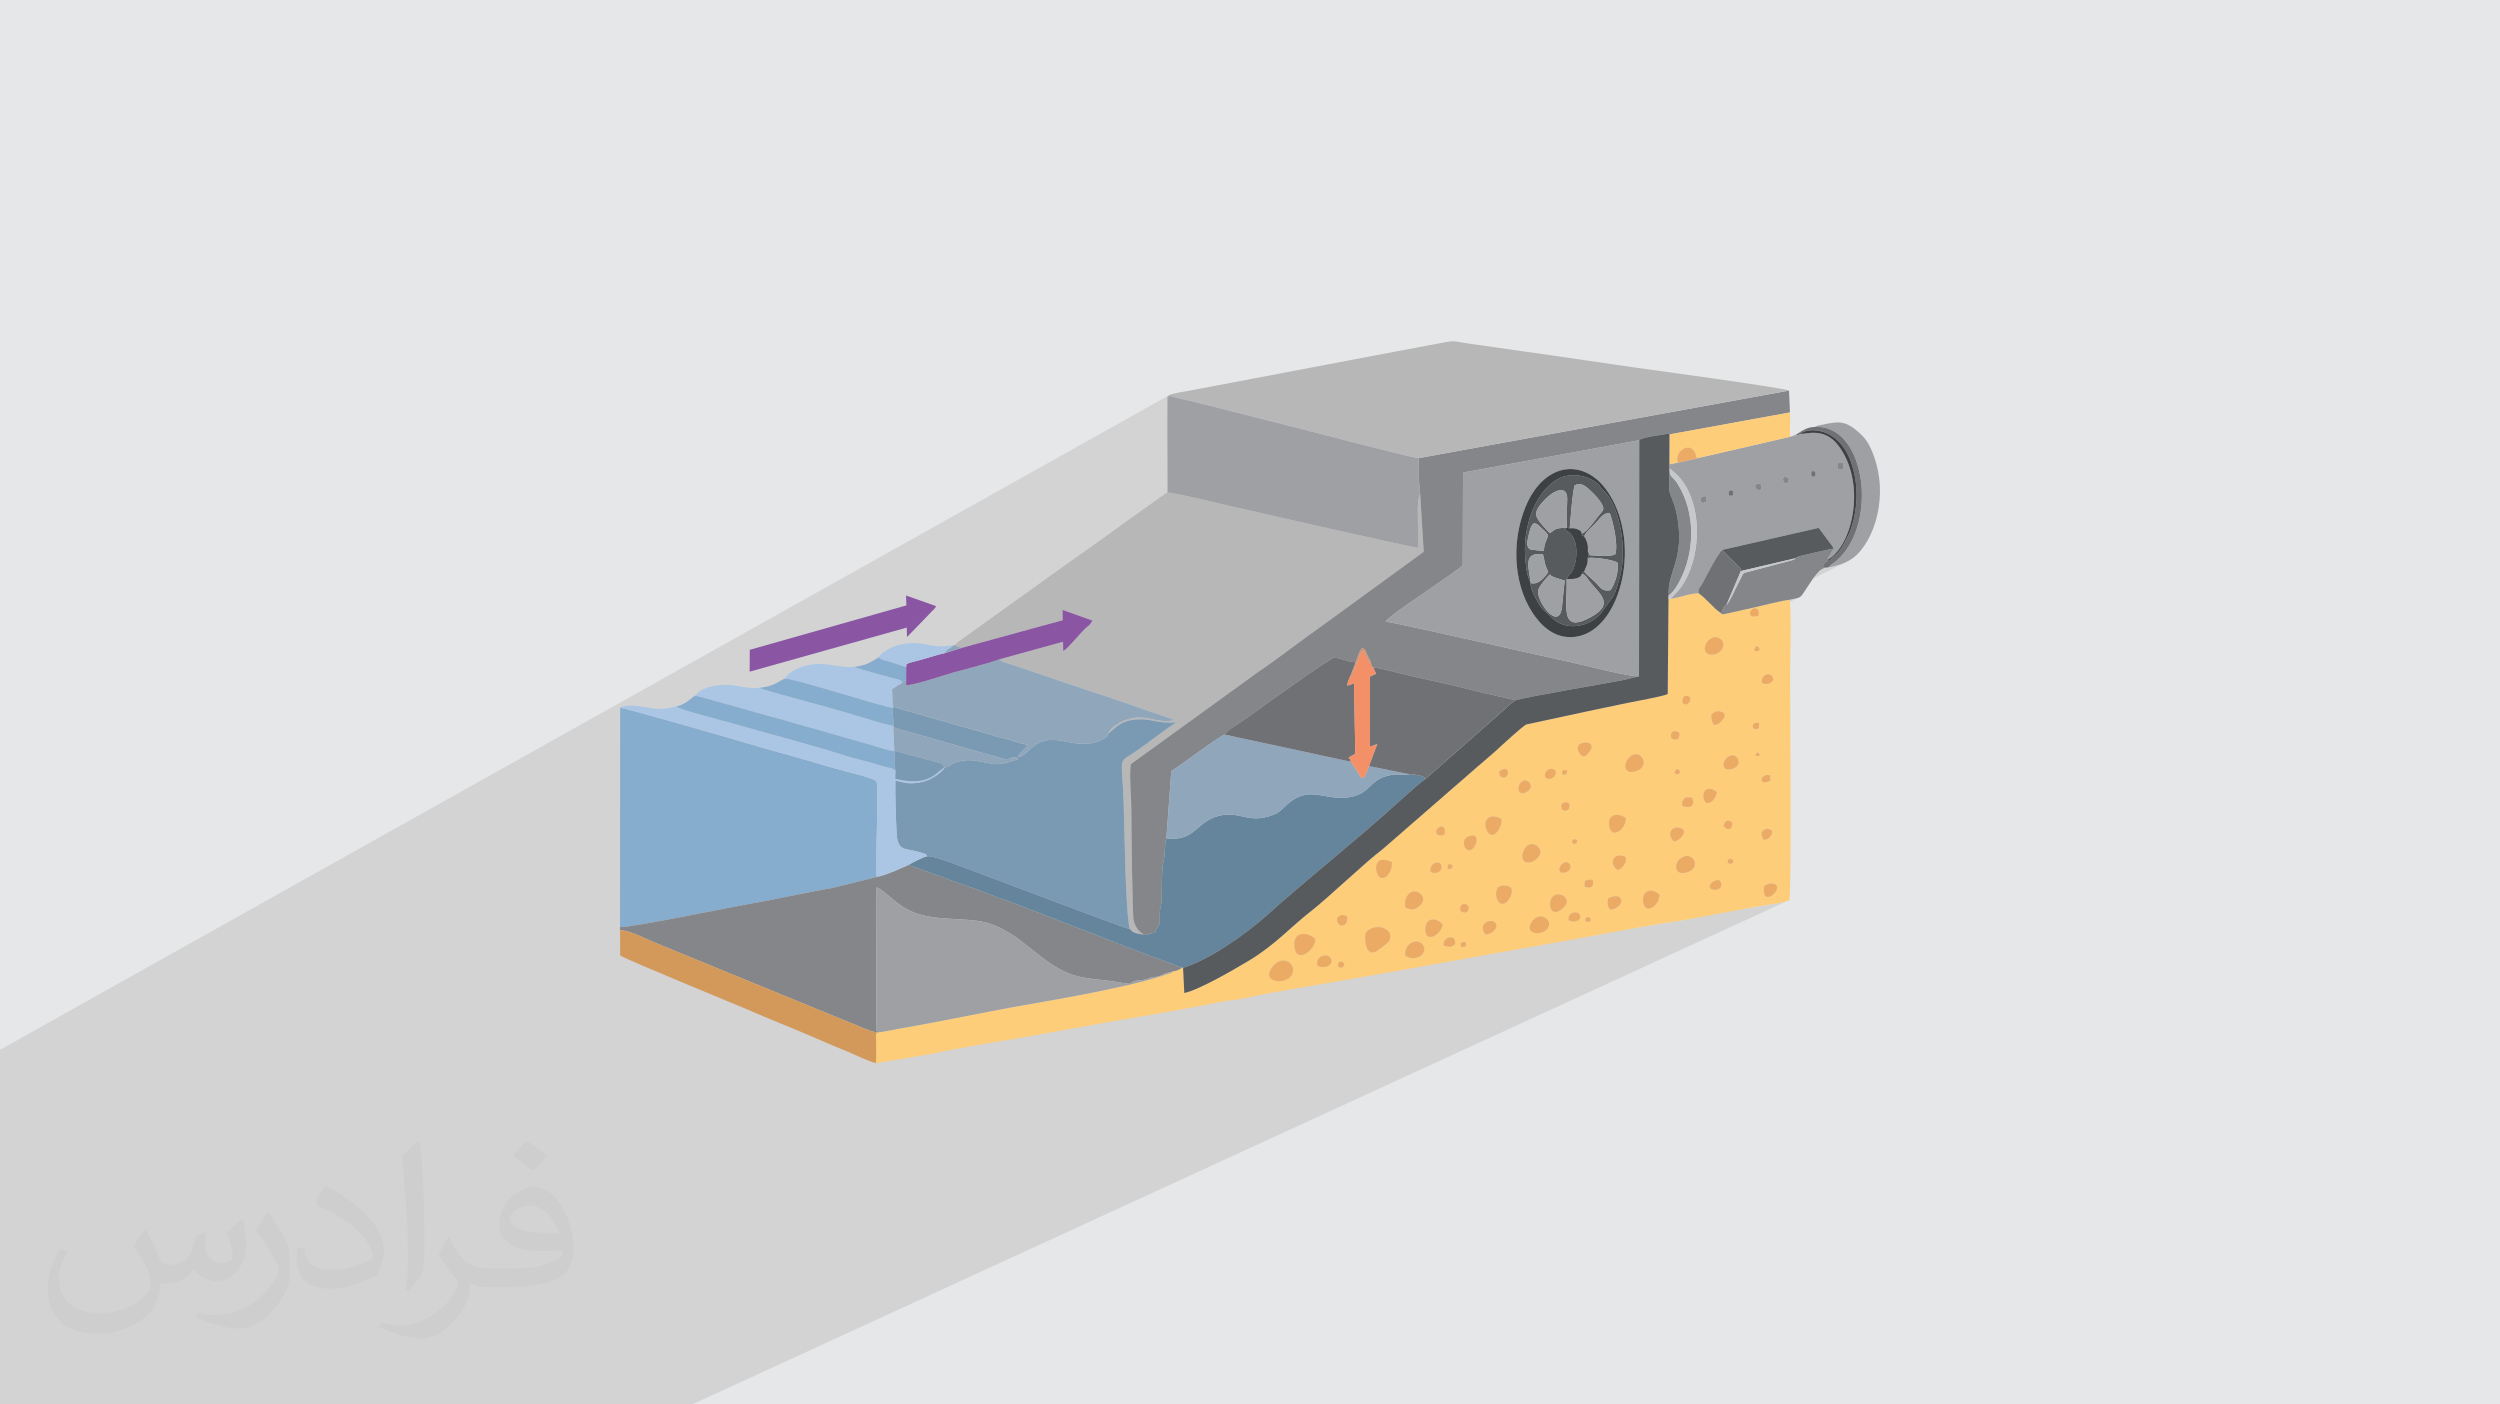 <?xml version="1.0" encoding="UTF-8"?>
<!DOCTYPE svg PUBLIC "-//W3C//DTD SVG 1.0//EN" "http://www.w3.org/TR/2001/REC-SVG-20010904/DTD/svg10.dtd">
<!-- Creator: CorelDRAW -->
<svg xmlns="http://www.w3.org/2000/svg" xml:space="preserve" width="94.192mm" height="52.917mm" version="1.0" style="shape-rendering:geometricPrecision; text-rendering:geometricPrecision; image-rendering:optimizeQuality; fill-rule:evenodd; clip-rule:evenodd"
viewBox="0 0 9404.92 5283.66"
 xmlns:xlink="http://www.w3.org/1999/xlink"
 xmlns:xodm="http://www.corel.com/coreldraw/odm/2003">
 <defs>
  <style type="text/css">
   <![CDATA[
    .fil16 {fill:#3E4144}
    .fil10 {fill:#575B5E}
    .fil8 {fill:#65859D}
    .fil12 {fill:#707175}
    .fil7 {fill:#7A9AB3}
    .fil6 {fill:#85868A}
    .fil5 {fill:#86ADCE}
    .fil15 {fill:#8A55A3}
    .fil11 {fill:#90A6BB}
    .fil9 {fill:#9FA0A4}
    .fil14 {fill:#AAC6E4}
    .fil4 {fill:#B7B7B7}
    .fil18 {fill:#C7C8CB}
    .fil20 {fill:#CF9476}
    .fil13 {fill:#D3995B}
    .fil19 {fill:#EBAB65}
    .fil17 {fill:#F39067}
    .fil3 {fill:#FDCD79}
    .fil2 {fill:#373435;fill-opacity:0.031}
    .fil1 {fill:#2B2A29;fill-opacity:0.102}
    .fil0 {fill:#E6E7E8}
   ]]>
  </style>
 </defs>
 <g id="Layer_x0020_1">
  <polygon class="fil0" points="-0,0 9404.92,0 9404.92,5283.66 -0,5283.66 "/>
  <polygon class="fil1" points="1519.09,5283.66 1518.78,5283.66 1517.1,5283.66 1509.16,5283.66 1507.89,5283.66 1507.86,5283.66 1504.84,5283.66 1500,5283.66 1499.27,5283.66 1496.64,5283.66 1494.77,5283.66 1493.41,5283.66 1488.86,5283.66 1484.01,5283.66 1481.48,5283.66 1473.58,5283.66 1456.7,5283.66 1455.47,5283.66 1449.81,5283.66 1437,5283.66 1433.47,5283.66 1431.75,5283.66 1428.49,5283.66 1424.39,5283.66 1396.87,5283.66 1384.03,5283.66 1380.72,5283.66 1378.24,5283.66 1374.65,5283.66 1368.53,5283.66 1350.26,5283.66 1345.35,5283.66 1335.4,5283.66 1315.51,5283.66 1315.38,5283.66 1313.93,5283.66 1313.62,5283.66 1310.53,5283.66 1301.4,5283.66 1287.46,5283.66 1283.25,5283.66 1280.2,5283.66 1267.04,5283.66 1264.5,5283.66 1263.44,5283.66 1261.02,5283.66 1258.8,5283.66 1251.5,5283.66 1249.55,5283.66 1246.47,5283.66 1243.18,5283.66 1236.92,5283.66 1232.86,5283.66 1229.02,5283.66 1221.91,5283.66 1220.19,5283.66 1204.59,5283.66 1193.17,5283.66 1193.01,5283.66 1191.34,5283.66 1190.64,5283.66 1179.82,5283.66 1171.59,5283.66 1151.27,5283.66 1129.38,5283.66 1125.68,5283.66 1122.88,5283.66 1121.97,5283.66 1113.04,5283.66 1112.77,5283.66 1112.17,5283.66 1110.96,5283.66 1092.42,5283.66 1086.57,5283.66 1083.33,5283.66 1078.58,5283.66 1073.26,5283.66 1072.51,5283.66 1072.27,5283.66 1071.71,5283.66 1068.18,5283.66 1067.39,5283.66 1067.1,5283.66 1063.93,5283.66 1063.83,5283.66 1061.59,5283.66 1054.89,5283.66 1054.66,5283.66 1052.86,5283.66 1051.99,5283.66 1051.12,5283.66 1047.92,5283.66 1045.2,5283.66 1033.38,5283.66 1030.39,5283.66 1026.67,5283.66 1021.42,5283.66 1016.62,5283.66 1015.64,5283.66 1012.39,5283.66 1008.09,5283.66 1006.98,5283.66 1006.33,5283.66 1004.65,5283.66 1001.45,5283.66 995.63,5283.66 995.4,5283.66 990.34,5283.66 973.33,5283.66 971.79,5283.66 969.89,5283.66 967.83,5283.66 966.15,5283.66 964.33,5283.66 961.37,5283.66 954.89,5283.66 939.56,5283.66 933.1,5283.66 929.78,5283.66 921.47,5283.66 895.36,5283.66 874.04,5283.66 852.35,5283.66 838.65,5283.66 836.24,5283.66 830.02,5283.66 824.26,5283.66 806.69,5283.66 804.3,5283.66 793.34,5283.66 761.43,5283.66 741.96,5283.66 727.98,5283.66 710.71,5283.66 708.93,5283.66 705.19,5283.66 700.43,5283.66 693.34,5283.66 689.4,5283.66 688.74,5283.66 683.97,5283.66 677.99,5283.66 672.51,5283.66 651.23,5283.66 634.18,5283.66 631.19,5283.66 629.16,5283.66 618.77,5283.66 617.22,5283.66 614.83,5283.66 611.88,5283.66 606.91,5283.66 605.43,5283.66 592.29,5283.66 582.81,5283.66 581.06,5283.66 580.83,5283.66 580.56,5283.66 571.19,5283.66 563.85,5283.66 562.41,5283.66 560.68,5283.66 557.6,5283.66 557.51,5283.66 535.67,5283.66 533.87,5283.66 529.76,5283.66 528.31,5283.66 527.24,5283.66 527.22,5283.66 527.18,5283.66 525.45,5283.66 515.59,5283.66 514.2,5283.66 497.29,5283.66 495.88,5283.66 495.59,5283.66 494.84,5283.66 493.67,5283.66 493.56,5283.66 490.86,5283.66 488.21,5283.66 487.95,5283.66 487.9,5283.66 486.57,5283.66 485.75,5283.66 479.91,5283.66 479.06,5283.66 478.72,5283.66 476.9,5283.66 475.97,5283.66 470.54,5283.66 469.25,5283.66 463.28,5283.66 461.35,5283.66 456.96,5283.66 456.87,5283.66 456.63,5283.66 456.08,5283.66 419.3,5283.66 412.3,5283.66 408.19,5283.66 407.87,5283.66 403.45,5283.66 395.52,5283.66 385.09,5283.66 384.89,5283.66 381.46,5283.66 379.22,5283.66 376.04,5283.66 373.47,5283.66 354.86,5283.66 348.9,5283.66 348.73,5283.66 348.67,5283.66 333.94,5283.66 333.88,5283.66 332.72,5283.66 324.07,5283.66 323.7,5283.66 320.46,5283.66 315.97,5283.66 304.44,5283.66 303.15,5283.66 300.71,5283.66 293.99,5283.66 293.86,5283.66 263.58,5283.66 249.5,5283.66 248.94,5283.66 235.82,5283.66 232.51,5283.66 229.74,5283.66 229.5,5283.66 229.34,5283.66 228.99,5283.66 228.96,5283.66 228.76,5283.66 226.46,5283.66 221.36,5283.66 210.89,5283.66 203.55,5283.66 190.23,5283.66 180.71,5283.66 179.26,5283.66 160.73,5283.66 142.94,5283.66 129.09,5283.66 120.9,5283.66 116.55,5283.66 115.49,5283.66 61.18,5283.66 46.19,5283.66 45.23,5283.66 26.11,5283.66 14.14,5283.66 10.23,5283.66 9.69,5283.66 -0,5283.66 -0,5280.04 -0,5273.26 -0,5271.05 -0,5265.7 -0,5255.97 -0,5245.03 -0,5240.24 -0,5237.5 -0,5230.81 -0,5226.21 -0,5217.65 -0,5203.08 -0,5196.75 -0,5193.98 -0,5193.88 -0,5193.84 -0,5193.7 -0,5193.52 -0,5193.18 -0,5192.76 -0,5190.85 -0,5189.07 -0,5188.77 -0,5184.06 -0,5180.74 -0,5180.18 -0,5179.72 -0,5179.42 -0,5175.97 -0,5172.75 -0,5171.95 -0,5170.49 -0,5168.17 -0,5167.82 -0,5158.62 -0,5157.87 -0,5154.08 -0,5153.01 -0,5150.84 -0,5148.61 -0,5147.57 -0,5147.12 -0,5147.05 -0,5144.54 -0,5144.42 -0,5143.7 -0,5142.06 -0,5138.61 -0,5134.2 -0,5130.21 -0,5128.41 -0,5127.87 -0,5114.91 -0,5112.12 -0,5111.35 -0,5110.57 -0,5109.18 -0,5107.22 -0,5101.32 -0,5098.54 -0,5089.13 -0,5086.39 -0,5086.26 -0,5077.59 -0,5076.58 -0,5074.27 -0,5073.79 -0,5068.24 -0,5067.95 -0,5064.57 -0,5062.96 -0,5062.9 -0,5062.5 -0,5056.97 -0,5055.04 -0,5054.97 -0,5053.31 -0,5051.25 -0,5049.19 -0,5047.7 -0,5042.79 -0,5042.17 -0,5042.08 -0,5038.89 -0,5035.37 -0,5033.51 -0,5033.32 -0,5032.1 -0,5026.91 -0,5025.44 -0,5024.66 -0,5022.54 -0,5022.17 -0,5021.71 -0,5019.73 -0,5019.51 -0,5013.98 -0,5011.4 -0,5009.84 -0,5009.73 -0,5009.62 -0,5001.76 -0,5000.37 -0,4999.04 -0,4995.18 -0,4994.16 -0,4993.98 -0,4990.41 -0,4985.69 -0,4983.73 -0,4982.4 -0,4981.81 -0,4971.56 -0,4968.06 -0,4967.8 -0,4966.87 -0,4957.46 -0,4949.48 -0,4942.94 -0,4940.79 -0,4940.78 -0,4940.66 -0,4940.64 -0,4939.02 -0,4935.12 -0,4933.29 -0,4926.85 -0,4925.08 -0,4921.84 -0,4921.45 -0,4916.38 -0,4916.13 -0,4915.66 -0,4911.82 -0,4908.82 -0,4904.57 -0,4895.73 -0,4888.91 -0,4881.4 -0,4880.59 -0,4878.25 -0,4877.83 -0,4877.38 -0,4872.51 -0,4869.98 -0,4862.88 -0,4857.84 -0,4855.63 -0,4855.36 -0,4854.98 -0,4854.74 -0,4851.58 -0,4849.98 -0,4849.27 -0,4846.39 -0,4845.37 -0,4845.16 -0,4844.4 -0,4833.25 -0,4832.31 -0,4820.06 -0,4809.98 -0,4791.3 -0,4787.98 -0,4775.64 -0,4772.59 -0,4771.06 -0,4769.93 -0,4765.31 -0,4764.23 -0,4762.66 -0,4761.3 -0,4756.08 -0,4752.07 -0,4733.33 -0,4732.75 -0,4722.33 -0,4720.41 -0,4720.34 -0,4713.39 -0,4696.6 -0,4693.25 -0,4689.46 -0,4688.95 -0,4664.93 -0,4646.42 -0,4620.42 -0,4619.58 -0,4610.35 -0,4599.26 -0,4587.8 -0,4581.76 -0,4578.72 -0,4557.05 -0,4553.44 -0,4552.76 -0,4539.71 -0,4538.54 -0,4537.2 -0,4534.72 -0,4534.23 -0,4516.9 -0,4511.11 -0,4503.13 -0,4486.61 -0,4473.66 -0,4470.58 -0,4464.31 -0,4452.83 -0,4452.65 -0,4441.74 -0,4422.44 -0,4409.85 -0,4407.25 -0,4407.1 -0,4406.79 -0,4406.49 -0,4405.95 -0,4404.76 -0,4404.71 -0,4398.47 -0,4393.16 -0,4385.61 -0,4377.7 -0,4377.17 -0,4376.73 -0,4375.19 -0,4367.93 -0,4367.5 -0,4362.39 -0,4354.33 -0,4353.38 -0,4348.72 -0,4348.55 -0,4331.5 -0,4320.29 -0,4314.6 -0,4286 -0,4281.52 -0,4280.15 -0,4271.37 -0,4270.7 -0,4267.99 -0,4267.62 -0,4264.35 -0,4258.07 -0,4232.53 -0,4226.33 -0,4210.12 -0,4179.09 -0,4178.75 -0,4178.38 -0,4168.43 -0,4162.55 -0,4158.39 -0,4124.97 -0,4090.03 -0,4074.65 -0,4074.19 -0,4070.48 -0,4069.23 -0,4068.98 -0,4062.25 -0,4027.33 -0,4016.28 -0,3968.29 -0,3967.65 -0,3967.41 -0,3966.96 -0,3966.6 -0,3966.3 -0,3963.37 -0,3949.61 -0,3949.28 4393.65,1489.31 4393.46,1489.42 4400.82,1485.3 4396.21,1488.26 4402.92,1490.2 4409.77,1492.08 4416.73,1493.91 4423.79,1495.69 4430.93,1497.42 4438.13,1499.13 4445.38,1500.81 4452.67,1502.48 4459.96,1504.13 4467.25,1505.78 4474.52,1507.45 4481.74,1509.14 4488.92,1510.84 4496.02,1512.58 4503.03,1514.36 4509.93,1516.18 4864.48,1605.75 4870.77,1607.32 4878.9,1609.38 4888.77,1611.92 4900.23,1614.87 4913.16,1618.21 4927.41,1621.89 4942.88,1625.91 4959.4,1630.19 4976.88,1634.73 4995.15,1639.46 5014.11,1644.37 5033.61,1649.42 5053.53,1654.57 5073.74,1659.78 5094.1,1665.02 5114.49,1670.25 5134.76,1675.43 5154.8,1680.55 5174.47,1685.54 5193.64,1690.37 5212.17,1695.02 5229.95,1699.45 5246.84,1703.61 5262.69,1707.48 5277.4,1711.02 5290.82,1714.19 5302.82,1716.96 5313.29,1719.29 5322.06,1721.13 5329.03,1722.47 5334.06,1723.26 5337.02,1723.47 6730.26,1469.39 6484.75,1596.96 6733.8,1551.6 6413.14,1717.38 6736.16,1642.73 6786.26,1616.98 6777.77,1621.81 6769.79,1626.95 6762.22,1632.07 6754.98,1636.89 6759.31,1637.12 6759.73,1637.16 6777.14,1628.21 6785.46,1624.18 6796.19,1621.02 6798.19,1620.71 6832.51,1603.07 6829.93,1604.45 6826.9,1606.34 6845.09,1606.37 6862.37,1608.71 6878.72,1613.24 6894.13,1619.82 6908.6,1628.33 6922.1,1638.64 6934.62,1650.63 6946.15,1664.16 6956.69,1679.12 6966.2,1695.36 6974.7,1712.77 6982.14,1731.22 6988.53,1750.58 6993.86,1770.72 6998.1,1791.52 7001.25,1812.84 7003.29,1834.56 7004.21,1856.56 7004,1878.71 7002.64,1900.87 7000.12,1922.93 6996.44,1944.75 6991.56,1966.2 6985.48,1987.17 6978.2,2007.52 6969.69,2027.13 6959.94,2045.86 6948.94,2063.6 6936.68,2080.2 6923.14,2095.55 6908.31,2109.52 6892.18,2121.98 6877.14,2134.66 6891.89,2131.92 6905.63,2128.73 6918.42,2125.06 6930.31,2120.94 6941.37,2116.33 6951.68,2111.23 6602.82,2284.32 6610.24,2282.65 6618.1,2280.83 6626.18,2278.91 6634.44,2276.93 6642.82,2274.91 6651.31,2272.86 6659.86,2270.82 6668.43,2268.8 6676.98,2266.82 6685.49,2264.91 6693.9,2263.09 6702.18,2261.4 6710.29,2259.83 6718.2,2258.42 6725.87,2257.19 6733.25,2256.17 6740.07,2254.5 6746.64,2253.26 6752.96,2252.15 6758.98,2250.86 6764.69,2249.09 6770.06,2246.51 6462.24,2398.81 6466.43,2400.26 6472.4,2403.78 6477.42,2408.38 6481.16,2413.96 6483.27,2420.34 6483.57,2427.05 6482.29,2433.55 6479.66,2439.7 6475.98,2445.35 6471.49,2450.34 6466.47,2454.53 6461.18,2457.77 6274.42,2549.82 6274.05,2595.51 6606.32,2432.22 6609.68,2431.25 6613.1,2432.19 6616.21,2434.84 6618.69,2439.04 6620.21,2444.57 6617.09,2446.82 6614.83,2448.44 6613.06,2449.52 5672.79,2911.01 5672.54,2912.92 5669.66,2918.65 5664.6,2922.99 5318.44,3092.81 5285.66,3121.32 5946.31,2797.5 5953.4,2794.58 5961.15,2793.15 5968.9,2793.24 5976.04,2794.87 5976.57,2795.16 6334.37,2619.92 6338.94,2618.7 6342.44,2617.96 6345.18,2617.7 6347.53,2617.9 6349.79,2618.56 6352.29,2619.65 6355.38,2621.17 6359.37,2623.12 6357.92,2635.37 6353.31,2643.97 6346.88,2648.94 5978.8,2828.8 5970.58,2838.3 5967.89,2841.11 5966.2,2842.99 5965.07,2844.12 5964.06,2844.72 5851.67,2899.61 5853.27,2900.82 5852.02,2911.27 5879.83,2897.7 5882.71,2896.77 5886.5,2896.62 5891.18,2897.03 5896.73,2897.74 5895.61,2902.76 6644.95,2537.41 6653.43,2536.2 6661.44,2538.8 6667.83,2545.72 6671.49,2557.46 6667.55,2562.58 6663.37,2566.66 6658.87,2569.72 5624.8,3072.63 5631.61,3073.66 5631.86,3073.77 6292,2752.8 6296.31,2750.92 6301.73,2750.69 6302.85,2750.95 6454.11,2677.42 6459.49,2675.82 6465.27,2675.37 6471.62,2676.3 6478.72,2678.82 6486.76,2683.16 6487.67,2689.09 6487.64,2694.01 6486.79,2698.14 6485.24,2701.64 6483.13,2704.75 6480.6,2707.64 6477.74,2710.53 6474.72,2713.59 6471.76,2716.71 6469.03,2719.48 6466.31,2721.88 6463.45,2723.85 6182.03,2860.19 6183.79,2867.81 6181.55,2879.85 6173.42,2890.99 6158.43,2899.89 5902.78,3023.51 5902.99,3023.81 5904.41,3028.78 5904.65,3034.58 5903.41,3040.37 5900.44,3045.34 5895.42,3048.66 5464.3,3256.85 5464.38,3257 5464.73,3258.65 5464.5,3260.62 5463.45,3262.94 5461.34,3265.64 5458.94,3267.99 5457.06,3269.4 5067.85,3457.23 5068.13,3459.42 6601.52,2719.53 6606.02,2718.71 6611.52,2718.77 6617.98,2719.66 6616.48,2740.03 5335.41,3357.06 5340.3,3360.21 6306.79,2894.88 6310.33,2893.46 6313.84,2893.93 6316.91,2896.36 6319.1,2900.78 6320.01,2907.29 6316.05,2910.03 6313.35,2911.82 6311.5,2912.79 5764.41,3175.85 5768.64,3176.28 5774.99,3178.24 5780.99,3181.38 5786.28,3185.62 5788.72,3188.59 6507.61,2843.5 6518.48,2841.33 6527.77,2843.8 6534.9,2849.78 6539.31,2858.1 6540.1,2864.68 6608.91,2831.73 6611.46,2830.63 6614.18,2831.19 6616.76,2833.48 6618.92,2837.55 6620.36,2843.49 6115.29,3085.08 6115.1,3090.66 6110.34,3104.03 6105.13,3111.87 6340.63,2999.38 6356.86,3000.08 6419.92,2969.97 6428.19,2967.49 6437.71,2968.12 6447.98,2972.08 6458.46,2979.59 6456.75,2989.97 6452.23,3000.1 6445.69,3009.08 6444.75,3009.93 6635.12,2919.36 6645.36,2915.78 6659.58,2916.58 6660.55,2936.36 5353.86,3556.83 5356.21,3561.92 6299.29,3114.3 6310.02,3112.66 6323.11,3115.36 6331.69,3120.68 6335.03,3127.72 6334.05,3135.79 6329.73,3144.14 6322.99,3152.04 6314.8,3158.78 6306.11,3163.61 6106.68,3257.94 6105.04,3260.21 6101.99,3263.7 6098.66,3266.73 6094.97,3269.29 6090.91,3271.33 5993.47,3317.4 5993.69,3318.13 5993.01,3325.98 6495.73,3088.44 6499.85,3087.42 6504.52,3087.72 6509.75,3089.33 6515.57,3092.27 6516.54,3102 6515.1,3109.72 6511.73,3115.28 6506.97,3118.57 5883.37,3412.53 5869.61,3424.34 5811.4,3451.76 5811.69,3451.86 5820.93,3459.41 5822.83,3462.85 6334.13,3222.18 6347.2,3219.66 6358.78,3222.31 6368.06,3228.95 6374.19,3238.38 6375.29,3243.99 6641.39,3119.08 6645.87,3117.94 6650.47,3118.1 6655.43,3119.46 6660.95,3121.89 6667.22,3125.3 6666.72,3132.63 6664.77,3139.21 6661.62,3144.97 6657.52,3149.84 6652.69,3153.76 6647.39,3156.66 6225.26,3354.27 6231.63,3356.94 6233.53,3358.46 6503.71,3232.04 6506.19,3230.93 6509.55,3230.43 6513.81,3230.84 6516.81,3232.27 6518.77,3234.37 6519.9,3236.85 6520.4,3239.35 6520.5,3241.53 6520.4,3243.09 6520.32,3243.69 6516.97,3246.29 6514.69,3248.14 6513.04,3249.3 6242.16,3375.85 6241.55,3380.07 6235.92,3392.97 6227.64,3404.16 6217.79,3412.64 5982.11,3522.56 5982.28,3522.53 5995.74,3520.03 6009.21,3517.53 6014.7,3516.52 6448.46,3314.34 6457.47,3311.37 6467.78,3310.86 6473.98,3320.18 6476.1,3328.36 6474.83,3335.26 6470.86,3340.76 6464.91,3344.74 6148.22,3491.96 6158.02,3490.22 6171.56,3487.82 6185.08,3485.45 6198.6,3483.11 6212.11,3480.8 6225.59,3478.53 6239.07,3476.3 6252.53,3474.1 6265.97,3471.94 6279.4,3469.84 6292.8,3467.78 6306.17,3465.77 6318.94,3463.83 6331.83,3461.75 6344.82,3459.57 6357.9,3457.29 6371.08,3454.93 6371.91,3454.78 6648.61,3326.72 6651.86,3325.39 6655.47,3324.38 6659.58,3323.78 6664.31,3323.69 6681.31,3328.78 6685.69,3339.88 6680.84,3353.43 6670.13,3365.88 6656.98,3373.66 6555.37,3420.53 6559.21,3419.8 6572.5,3417.3 6585.82,3414.8 6599.19,3412.34 6612.61,3409.96 6626.07,3407.67 6638.13,3405.82 6651.86,3403.86 6666.58,3401.71 6681.61,3399.31 6696.29,3396.6 6709.92,3393.5 6721.83,3389.96 6731.35,3385.89 2603.44,5283.66 2552.93,5283.66 2515.56,5283.66 2496.76,5283.66 2427.93,5283.66 2420.02,5283.66 2383.24,5283.66 2294.27,5283.66 2233.58,5283.66 2223.32,5283.66 2206.08,5283.66 2158.62,5283.66 2154.55,5283.66 2148.54,5283.66 2142.25,5283.66 2120.8,5283.66 2118.73,5283.66 2103.79,5283.66 2098.48,5283.66 2098.05,5283.66 2090.86,5283.66 2085.13,5283.66 2078.31,5283.66 2075.12,5283.66 2063.42,5283.66 2062.95,5283.66 2062.08,5283.66 2057.67,5283.66 2054.01,5283.66 2029.98,5283.66 2020.04,5283.66 2018.23,5283.66 2014.62,5283.66 2009.82,5283.66 1998.48,5283.66 1982.4,5283.66 1954.51,5283.66 1923.9,5283.66 1914.05,5283.66 1911.9,5283.66 1896.82,5283.66 1873.75,5283.66 1865.89,5283.66 1864.61,5283.66 1862.4,5283.66 1859.81,5283.66 1855.01,5283.66 1850.1,5283.66 1849.88,5283.66 1848.23,5283.66 1844.53,5283.66 1834.53,5283.66 1833.38,5283.66 1825.22,5283.66 1824.94,5283.66 1823.69,5283.66 1820.62,5283.66 1818.44,5283.66 1816.58,5283.66 1813.4,5283.66 1809.94,5283.66 1801.21,5283.66 1800.83,5283.66 1782.08,5283.66 1762.93,5283.66 1761.72,5283.66 1750.98,5283.66 1745.97,5283.66 1743.66,5283.66 1735.27,5283.66 1729.5,5283.66 1728.69,5283.66 1717.17,5283.66 1711.54,5283.66 1692.92,5283.66 1687.29,5283.66 1681.18,5283.66 1679.35,5283.66 1674.62,5283.66 1671.01,5283.66 1665.47,5283.66 1660.45,5283.66 1659.43,5283.66 1636.87,5283.66 1636.18,5283.66 1628.29,5283.66 1623.04,5283.66 1609.26,5283.66 1608.96,5283.66 1608.67,5283.66 1603.26,5283.66 1603.19,5283.66 1601.4,5283.66 1597.76,5283.66 1592.1,5283.66 1582.25,5283.66 1581.26,5283.66 1573.86,5283.66 1573.29,5283.66 1572.65,5283.66 1564.57,5283.66 1562.84,5283.66 1561,5283.66 1558.27,5283.66 1554.53,5283.66 1544.03,5283.66 "/>
  <path class="fil2" d="M548.54 4627.69c17.95,27.21 29.6,53.36 40.96,82.43 8.45,16.91 12.93,48.09 52.57,48.09 11.61,0 28.28,-3.42 43.06,-11.61 16.63,-8.73 29.32,-21.94 35.94,-42l15.85 -53.36 38.57 -19.02 2.64 2.64c-5.27,20.09 -6.59,39.36 -6.59,54.43 0,44.63 38.57,61.56 69.22,61.56 17.95,0 34.09,-8.73 34.09,-25.11 0,-21.13 -8.98,-57.06 -20.62,-89.29 17.95,-17.95 35.94,-35.94 56.53,-50.47l3.17 1.6c8.98,38.04 14,75.56 14,100.66 0,24.57 -10.83,51.79 -19.81,69.49 -18.49,34.87 -51.25,62.62 -90.87,62.62 -30.1,0 -63.65,-15.07 -86.66,-43.06l-1.32 0c-21.66,26.96 -55.22,51.25 -108.86,51.25l-16.63 0c-2.64,35.41 -10.29,60.49 -21.94,82.95 -31.95,62.34 -126.81,106.47 -216.1,106.47 -124.17,0 -186.51,-71.59 -186.51,-166.96 0,-58.91 19.27,-113.6 48.88,-152.42l24.29 10.04c-18.49,35.41 -30.91,68.68 -30.91,101.45 0,89.29 72.66,131.83 156.4,131.83 77.68,0 173.83,-49.41 191.28,-106.72 -6.59,-62.62 -30.1,-91.93 -66.04,-148.99 10.83,-19.02 24.83,-38.04 42.28,-58.38l3.17 0 0 0 0 0 -0.02 -0.09zm1432.13 -336.04c26.15,16.39 51.79,35.66 76.87,57.85 -14,19.81 -31.45,37.79 -53.11,53.64 -25.11,-20.34 -50.19,-37.79 -75.84,-56.27 17.42,-19.55 34.62,-38.29 52.04,-55.22l0 0 0 0 0 0 0 0 0 0 0.03 0zm13.47 244.11c-42.28,0 -76.87,27.75 -76.87,48.34 0,44.13 84.53,57.85 185.72,57.31 -12.68,-51.79 -57.06,-105.68 -108.86,-105.68l0.01 0.03zm-94.86 236.19c54.96,0 103.04,-1.6 139.74,-10.83 40.96,-10.29 75.56,-30.91 75.56,-45.17 0,-3.7 0,-8.19 -1.32,-11.89 -22.98,2.11 -49.41,2.11 -72.38,2.11 -74.49,0 -131.55,-16.91 -154.02,-58.66 -5.55,-11.61 -9.51,-24.57 -9.51,-39.36 0,-40.43 17.42,-79.79 48.09,-107 25.61,-22.45 53.89,-36.44 82.67,-36.44 52.04,0 93.51,41.75 122.57,107.54 15.85,35.94 26.68,77.4 26.68,129.72 0,34.87 -9.51,64.19 -31.17,85.85 -40.43,39.11 -114.92,53.89 -229.04,53.89l-51.79 0 0 0 -13.47 0c-28.28,0 -48.62,-5.02 -64.72,-17.42l-2.64 0c0.79,6.59 1.32,12.93 1.32,19.02 0,25.61 -8.45,58.38 -25.61,84.53 -50.72,75.3 -105.68,108.04 -153.24,108.04 -48.09,0 -107,-18.49 -160.11,-42.54l9.51 -18.49c17.17,7.13 40.96,11.89 73.7,11.89 85.85,0 198.66,-82.43 212.66,-163 -3.17,-6.59 -8.98,-15.32 -17.17,-24.57 -25.11,-29.85 -40.96,-54.68 -55.75,-80.83 12.68,-25.11 24.29,-45.17 35.13,-63.4l4.49 -0.53c36.72,74.77 69.99,117.55 144.23,117.55l11.61 0 0 0 53.89 0 0 0 0 0 0 0 0 0 0 0 0.09 0.01zm-371.98 79c6.34,-34.34 6.87,-72.91 6.87,-108.86l0 -53.36c0,-99.6 -12.68,-244.36 -22.98,-338.68 17.95,-19.27 43.06,-42 62.87,-57.31l5.81 1.6c13.47,118.62 16.63,256 16.63,383.06 0,33.3 -1.32,65.79 -4.49,89.55 -1.85,30.1 -19.27,52.83 -56.53,87.7l-8.19 -3.7zm-382.8 -157.19c1.85,46.77 24.83,83.49 105.15,83.49 49.93,0 92.19,-12.93 138.96,-35.13 8.45,-3.7 12.93,-8.73 12.93,-12.93 0,-29.32 -22.45,-68.15 -60.23,-103.55 -36.72,-33.3 -85.34,-62.62 -130.76,-82.18 -15.6,-6.59 -20.62,-13.47 -20.62,-20.09 0,-13.47 17.95,-41.75 32.77,-62.09l5.02 -0.53c52.04,27.21 110.17,67.64 153.24,112.53 39.11,41.47 63.4,83.49 63.4,129.19 0,33.81 -10.29,65.51 -26.96,95.11 -57.06,28.79 -117.83,50.72 -178.06,50.72 -73.17,0 -123.1,-34.34 -123.1,-114.92 0,-8.73 0,-22.19 3.17,-39.64l25.11 0 0 0 0 0 0 0 0 0 0 0 -0.02 0zm-132.37 -132.9l45.45 73.45c16.63,27.21 32.23,56.81 32.23,103.55l0 59.7c0,48.34 -30.91,100.13 -80.83,151.38 -39.11,34.62 -73.7,49.41 -105.68,49.41 -47.55,0 -101.98,-14.79 -164.85,-41.75l7.13 -18.49c19.81,5.27 42.79,9.77 71.06,9.77 90.36,-0.53 182.8,-66.57 225.08,-147.15 5.02,-9.26 6.87,-17.95 6.87,-24.04 0,-9.26 -5.02,-19.55 -8.98,-28.79 -22.98,-43.31 -48.62,-82.95 -76.87,-119.68 14.79,-23.25 29.6,-45.7 45.7,-67.9l3.7 0.53 0 0 0 0 0 0 0 0 0 0 -0.02 0.01z"/>
  <g id="_1945039746640">
   <path class="fil3" d="M4860.38 3666.47c-21.94,40.58 -116.43,30.81 -75.82,-26.09 40.72,-57.04 96.12,-11.49 75.82,26.09zm174.02 -30.24c-6.77,-19.21 17.93,-27.77 23.48,-5.9 -7.25,9.97 -10.75,13.69 -23.48,5.9zm-77.72 -2.29c-11.69,-34.86 34.64,-50.81 47.6,-31.3 18.11,27.26 -19.96,43.74 -47.6,31.3zm330.18 -38.66c-2.18,-22.93 6.11,-36.84 20.13,-46.77 13.49,-9.56 34.3,-9.39 45.73,5.83 21.98,29.29 -23.93,68.41 -65.86,40.94zm208.71 -35.14c-0.2,-7.63 -2.36,-12.5 6.76,-15.55 13.55,-4.51 12.59,5.3 12.36,12.72 -4.93,4.42 6.06,2.52 -6.9,4.64 -11.78,1.93 -3.21,1.15 -12.22,-1.82zm-64.97 -3.56c0.01,-23.06 13.22,-32.67 36.47,-29.46 4.34,7.33 7.91,11.34 7.46,24.28 -14.05,13.72 -25.71,11.84 -43.93,5.17zm-482.41 -24.93c1.68,41.63 -66.3,91.43 -77.18,38.96 -12.26,-59.08 33.47,-73.38 77.18,-38.96zm277.29 8.84c-3.63,6.51 -46.49,38.92 -52.31,40.84 -30.02,9.89 -36.86,-25.44 -37.51,-52.38 -0.43,-18.11 3.02,-24.58 15.03,-31.82 41.36,-24.92 96.78,3.91 74.8,43.36zm201.75 -62c-4.77,36.25 -60.13,69.39 -64.75,25.18 -5.54,-52.99 40.42,-55.31 64.75,-25.18zm394.7 14.46c-21.59,29.02 -90.03,22.52 -59.99,-24.33 29.39,-45.83 83.26,-6.94 59.99,24.33zm-234.42 21.76c-34.19,-46.54 34.51,-66 41.94,-34.89 3.23,13.53 -19.9,38.4 -41.94,34.89zm-557.21 -62.85c16.59,-11.51 15.72,-11.83 36.08,-6.17 12.36,42.34 -40.66,51.96 -36.08,6.17zm934.41 14.42c-0.54,-7.65 -2.71,-12.87 7.09,-15.2 11.77,-2.8 12.13,7.1 13.02,12.69 -6.96,3.76 -9.96,5.59 -20.11,2.51zm-63.63 -5.01c-4.62,-29.27 31.57,-36.35 40.52,-21.94 12.49,20.11 -15.16,36.49 -40.52,21.94zm-406.06 -33.38c-10.31,-32.85 25.29,-32.23 29.35,-16.99 4.71,17.72 -11.23,28.82 -29.35,16.99zm356.77 -61.61c24.14,-9.36 71.45,21.39 17.81,58.07 -42.52,29.09 -51.75,-44.93 -17.81,-58.07zm197.65 14.05c15.07,-9.44 48,-16.11 49.63,8.25 1.16,17.3 -26.18,34.57 -41.6,33.16 -11.49,-12.76 -10.55,-22.2 -8.04,-41.41zm-762.56 34.04c-3.45,-20.06 0.02,-36.86 12.19,-50.88 25.7,-29.58 81.62,12.14 38.99,46.45 -19.5,15.7 -32.01,12.43 -51.18,4.43zm956.63 -47.94c0.55,36.58 -49.08,75.34 -60.35,34.1 -13.07,-47.89 29.78,-65.37 60.35,-34.1zm-558.39 -26.06c11.53,25.85 -27.01,85.45 -50.57,47.7 -8.4,-13.47 -8.37,-39.6 1.24,-49.29 11.39,-11.48 40.11,-7.97 49.34,1.59zm951.49 -6.84c8.62,-4.5 14.13,-10.33 27.69,-9.83 65.17,2.43 -40.41,106.81 -27.69,9.83zm-168.84 -22.66c22.62,26.29 -5.84,41.63 -25.65,35.46 -22.19,-6.92 -3.25,-38.01 25.65,-35.46zm-505.78 3.04c12.88,-3.5 36.22,-13.23 31,12.21 -3.38,16.53 -17.02,14.26 -31.76,9.14l0.76 -21.35zm-559.44 -68.57c21.73,-6.48 33.29,31.73 -0.39,38.15 -32.37,6.16 -24.6,-30.69 0.39,-38.15zm483.57 -0.62c22.09,-6.55 34.9,27.97 3.08,36.83 -35.49,9.91 -24.42,-30.51 -3.08,-36.83zm-439.85 9.64c10.59,-5.32 5.32,-4.66 15.49,-0.87 0.31,0.87 6.82,4.48 -0.41,12.16 -7.29,7.74 -6.91,3.25 -15.24,2.59l0.16 -13.88zm-210.05 -11.53c3.42,40.36 -35.25,84.58 -54.61,45.17 -9.01,-18.34 -4.83,-43.4 8.83,-51 12.31,-6.84 35.82,1.33 45.78,5.83zm1097.92 -20.63c36.11,-14.72 65.17,38.64 16.63,57.82 -54.53,21.55 -59.87,-40.19 -16.63,-57.82zm165.25 24.03c0.56,-7.44 -0.09,-15.34 10.17,-15.79 13.22,-0.56 10.76,13.25 10.76,13.26 -10.71,7.95 -5.56,7.54 -20.94,2.53zm-412.96 26.61c-25.28,-13 -29.52,-55.11 10.59,-54.27 19.99,0.42 25.04,10.55 15.88,28.91 -6.35,12.69 -13.87,22.14 -26.47,25.36zm-330.15 -96.45c15.3,-3.94 37.85,8.17 38.3,27.44 0.4,16.47 -17.56,34.09 -31.43,38.38 -55.01,17.03 -38.65,-57.6 -6.87,-65.82zm160.24 -2.44c-5.73,-15.16 1.03,-19.23 15.71,-14.84 2.93,14.77 -3.01,16 -15.71,14.84zm-394.12 -26.35c45.44,-19.85 36.75,33.39 13.6,48.35 -22.99,14.86 -44.6,-34.8 -13.6,-48.35zm1104.35 -16.16c14.97,-17.52 22.57,-16.41 40.49,-6.13 0.81,20.5 -16.36,33.68 -30.92,33.82 -8.08,-8.87 -8.24,-12.02 -9.57,-27.69zm-328.86 34.39c-27.76,-22.29 -12.6,-64.23 25.24,-50.45 30.76,11.19 -4.7,48.72 -25.24,50.45zm-864.36 -25.8c-26.6,10.55 -38.24,-8.7 -26.09,-22.37 15.12,-16.99 34.94,-6.58 26.09,22.37zm1050.73 -33.9c5.13,-19.09 15.06,-23.41 31.33,-13.85 6.32,28.52 -18.8,36.99 -31.33,13.85zm-836.17 -25.3c5.84,29.2 -31.45,85.7 -52.69,46.71 -21.38,-39.24 6.34,-73.04 52.69,-46.71zm467.51 -3.85c5.51,35.99 -47.13,80.26 -59.78,38.27 -14.56,-48.36 25.96,-62.04 59.78,-38.27zm-237.38 -29.89c-13.16,-21.85 2.74,-33.87 22.49,-26.58 7.13,5.93 7.67,38.22 -22.49,26.58zm452.08 -14.44c-5.93,-18.73 0.85,-20.28 10.36,-33.25l24.84 1.07c11.99,26.27 -1.05,42.88 -35.21,32.18zm128.2 -53.04c-0.13,27.29 -38.54,60.97 -48.3,27.12 -10.61,-36.86 20.54,-52.06 48.3,-27.12zm-732.66 -39.76c18.92,-15.48 51.66,17.9 18.94,38.36 -33.54,20.97 -42.42,-19.15 -18.94,-38.36zm934.74 -3.46c-45.35,26.35 -44.17,-29.31 -0.97,-19.78l0.97 19.78zm-807.28 -35.55c1.47,31.37 -39.25,38.66 -41.25,17.09 -1.66,-17.87 21.47,-36.85 41.25,-17.09zm-204.07 -4.61c24.37,-14.92 31.81,17.8 15.41,26.79 -7.87,4.3 -18.68,2.03 -22.44,-6.18 -6.56,-14.32 0.94,-16.88 7.03,-20.61zm651.03 13.62c0.87,-20.08 19.46,-22.71 19.78,-2.54 -12.62,8.71 -7.29,5.83 -19.78,2.54zm-422.49 4.09c-3.81,-19.57 3.05,-18.28 18.99,-16.18 -3.51,15.23 -2.46,18.2 -18.99,16.18zm263.2 -72.85c33.78,-18.52 67.52,39.28 17.48,58.82 -54.22,21.16 -55.9,-37.76 -17.48,-58.82zm366.66 2.43c30.62,-13 50.24,35.81 11.04,48.47 -46.47,15 -42.37,-35.17 -11.04,-48.47zm97.68 0.8c-1.05,-16.97 12.48,-19.17 15.07,-0.81l-15.07 0.81zm-652.63 1.05c-66.5,-64.75 83.15,-72.09 17.92,-7.04 -8.89,8.88 -2.52,5.89 -17.92,7.04zm334.09 -69.4c-3.27,-23.23 7.61,-31.63 28.99,-20.48 4.78,12.45 0.34,17.56 -4.35,25.52 -11.9,2.58 -16.85,0.26 -24.63,-5.04zm308.13 -36.98c-3.92,-17.95 4.6,-22.71 23.1,-19.29l-1.5 20.37c-14.23,4.35 -7.45,5.37 -21.6,-1.08zm-156.44 -51.97c14.56,-10.5 25.47,-18 48.32,-3.82 3.8,17.32 -3.83,21.83 -12.04,30.43 -8.31,8.73 -12.5,14.26 -27.7,13.08 -7.32,-11.72 -10.04,-24.72 -8.58,-39.69zm-79.07 -63.86c1.54,37.55 -44.92,35.98 -25,-3.2 13.92,-3.92 12.83,-2.54 25,3.2zm269.49 -52.9c-8.84,-32.29 37.51,-50.95 42.63,-12.76 -10.26,15.07 -22.22,18.82 -42.63,12.76zm-28.95 -121.8c1.43,-24.26 17.85,-20.24 20.29,-3.85 -9.72,6.84 -6.86,6.61 -20.29,3.85zm-160.07 -48.47c16.14,-8.38 40.26,2.4 43.42,20.38 3.18,18.03 -13.51,35.47 -27.39,39.58 -55.89,16.57 -51.43,-41.59 -16.04,-59.96zm175.18 -84.32c-21.64,10.48 -41.36,-1.33 -27.35,-19.98 9.65,-12.83 35.07,-10.33 27.35,19.98zm-329.55 -63.22c-12.76,-2.18 -8.7,6.17 -8.6,-7.62l-2.96 366.06c-17.36,8.98 -123.36,27.46 -150.45,33.25 -50.63,10.82 -101.24,21.55 -152.3,31.91l-229.37 49.33c-14.75,7.09 -94.6,80.66 -112.37,97.31l-59.95 52.04c-10.39,8.85 -13.14,10.44 -25.23,21.71l-342.29 297.72c-63.91,47.49 -203.41,181.97 -273.45,236.34 -72.22,56.04 -131.91,124.35 -229.37,182.85 -54.27,32.57 -185.2,109.42 -243.81,122.34l-4.64 -94.92 -5.22 -0.84c-4.91,5.27 0.99,1.32 -9.04,7.23 -2.58,1.52 -3.95,2.08 -7.56,3.37 -7.29,2.63 -9.71,2.89 -16.73,3.87 -8.91,8.38 -11.22,6.18 -28.39,12.53 -11.37,4.21 -19.14,6.37 -32.15,10.38 -122.07,37.58 -356.75,79.43 -481.29,100.87 -164.96,28.41 -326.74,64.29 -490.12,92 -24.55,4.16 -47.18,10.66 -74.06,13.08l-6.13 0.23c-7.1,10.63 -4.41,7.82 -4.32,25 0.05,9.67 0.28,19.42 0.29,29.14 0.02,20.53 1.33,42.08 -1.34,62.17l218.76 -36.69c61.16,-14.8 244.2,-45.97 321.25,-57.78l321.62 -57.84c130.4,-22.87 303.45,-51.06 428.21,-76.82 34.48,-7.12 76.1,-9.9 109.75,-17.81 71.78,-16.91 246.23,-45.2 321.45,-58.12 288.82,-49.61 572.94,-102.95 859.81,-152.9 141.13,-24.57 288.15,-54.9 430.68,-76.02 67.81,-10.04 140.77,-25.9 213.41,-38.67 35.09,-6.17 70.52,-13.5 106.49,-19.43 29.33,-4.84 83.71,-10.18 105.28,-21.78 8.77,-9.56 3,-733.13 3,-847.35 0,-88.43 5.51,-196.35 -1.1,-282.37 -38.55,4.86 -90.75,19.4 -130.62,28.19l-97.58 21.94c-31.42,7.66 -27,3.41 -31.32,-0.35 -29.09,-18.83 -53.81,-53.52 -83.27,-74.06 -29.94,-0.85 -72.94,16.26 -104.96,20.52z"/>
   <path class="fil4" d="M3591.26 2427.26l26.23 10.1 380.39 -104.14 -0.69 -38.75 112.63 40.19c-9.07,17.74 -14.81,17.8 -28.8,31.39 -26.67,25.9 -60.8,71.13 -81.26,83.35l-0.69 -35.24 -238.75 65.98c11.09,12.23 21.64,12.32 41.1,18.62l288.86 97.75c56.21,17.77 110.53,36.31 164.91,55.69l163.69 56.25c-56.05,15.16 -88.56,-13.75 -145.37,-9.03 -35.98,2.99 -93.24,27 -106.19,62.83 32.52,-26.73 47.56,-51.35 111.45,-55.92 53.73,-3.82 82.08,18.59 148.12,10.52 -36.25,20.85 -109.57,79.68 -153.17,109.3 -71.71,48.76 -52.83,11.18 -46.65,193.14 3.7,109.2 6.39,406.35 23.01,475.6 8.43,7.4 5.68,8.02 16.99,13.19 8.26,3.78 18.05,5.4 27.65,6.81l5.33 -1.63c-18.15,-9.55 -29.86,-29.38 -35.11,-49.39 -5.35,-20.41 -8.95,-373.54 -8.8,-415.65 0.16,-45.24 -8.58,-134.81 -2.12,-173.5l482.03 -348.88c61.69,-40.58 165.64,-121.75 239.1,-172.91l380.83 -277.16 -13.25 -216.66c-17.69,17.57 -4.01,145.73 -7.92,194.01 -0.73,9.04 0.47,2.78 -1.46,7.28 -2.83,3.33 -642.8,-142.02 -702.54,-155.97 -37.81,-8.83 -214.49,-52.29 -236.78,-51.2 0.12,-48.7 -5.53,-344.71 2.15,-365 -3.89,2.18 -5.86,-1.23 -6.11,19.57l0.85 345.44c-33.08,21.06 -67.01,46.99 -101,70.86 -35.38,24.85 -65.78,47.1 -98.88,71.16 -66.91,48.61 -132.84,94.35 -200.52,142.7l-351.62 252.31c-12.27,9.2 -39.17,25.39 -47.68,36.95z"/>
   <path class="fil5" d="M2332.47 3487.74c35.12,3.62 443.13,-80.36 493.32,-88.74 100.47,-16.77 206.87,-42.21 302.7,-57.79l177.89 -44.1c-11.93,-1.24 -7.77,5.72 -9.28,-16.9 -3.3,-49.46 8.8,-323.18 0.27,-340.35 -10.86,-12.99 -93.97,-32.15 -118.55,-38.64 -40.01,-10.56 -80.14,-22.27 -120.5,-34.45 -81.39,-24.57 -161.87,-44.47 -242.53,-69.22 -34.13,-10.46 -447.99,-129.71 -482.75,-135.21l-0.58 825.4z"/>
   <path class="fil6" d="M5337.02 1723.47c-2.57,46.07 1.27,93.57 5.74,135.67l13.25 216.66 -380.83 277.16c-73.46,51.16 -177.41,132.33 -239.1,172.91l-482.03 348.88c-6.46,38.69 2.28,128.26 2.12,173.5 -0.15,42.11 3.44,395.24 8.8,415.65 5.24,20.01 16.95,39.84 35.11,49.39l-5.33 1.63c17.54,6.85 30.38,-4.15 50.56,-6.39 6.99,-30.26 9.48,-11.22 15.93,-31.19 6.41,-19.88 -3.79,-33.74 5.99,-69.48 7.14,-26.04 -0.56,-122.94 9.46,-165.38 0.11,-0.48 4.44,-15.85 5.4,-46.05 0.42,-13.45 2.29,-33.27 5.73,-42.76l18.57 -253.07c16.8,-7.84 184.08,-134.43 201.27,-137.01 5.6,-15.16 43.82,-36 56.92,-45.27 19.82,-14.02 41.58,-27.73 59.73,-41.58 26.91,-20.54 282.37,-202.81 294.56,-202.64 21.34,0.29 54.6,17.38 81.35,17.11 7.03,-17.4 12.06,-39.14 24.57,-54.16 15.03,8.57 10.15,10.45 19.03,28.2 6.3,12.58 11.44,17.35 14.69,35.05 1.93,8.41 4.01,8.47 8.71,12.49 5.58,-2.61 20.25,1.28 27.52,2.94 11.08,2.53 21.06,4.7 32.38,7.59 105.25,26.82 234.88,51.98 336.72,79.36l137.67 31.8c64.2,-17.48 307.72,-57.47 408.16,-76.69l56.29 -13.62c-32.79,3.48 -195.07,-39.66 -241.48,-49.5 -73.66,-15.6 -673.95,-152.15 -711.52,-156.21 11.26,-21.01 158.58,-116.23 183.84,-135.27 20.97,-15.8 103.23,-69.39 105.87,-76.76l1.21 -348.66 663.04 -121.73c5.51,-10.71 96.96,-22.26 113.41,-25.09 -0.1,58.24 -0.6,116.02 -0.65,173.73 -0.04,43.5 -3.05,38.69 11.18,73.73 8.07,19.86 14.69,42.01 18.65,64.31 29.2,164.14 -38.18,206.95 -31.8,296.47 22.19,-10.94 50.11,-67.39 62.13,-101.43 37.05,-105.02 29.42,-229.48 -32.24,-322.97 -14.4,-21.84 -28.62,-19.51 -26.02,-53.18l-0.08 -15.24 0.32 -112.44 452 -82.33 -3.53 -82.22 -1393.24 254.09z"/>
   <path class="fil4" d="M4396.21 1488.26c35.41,10.56 77.22,18.03 113.72,27.93l354.54 89.56c56.68,13.99 452.48,118.77 472.54,117.72l1393.24 -254.09c-14.43,-9.94 -580.18,-86.74 -592.83,-88.61 -197.61,-29.21 -396.1,-57.98 -593.64,-85.61 -94.14,-13.17 -58.55,-16.72 -147.67,-0.16 -46.81,8.71 -96.19,18.14 -142.52,26.88l-787.55 149.4c-14.51,2.8 -62.17,8.81 -69.83,16.96z"/>
   <path class="fil7" d="M3360.36 2730.56l0.18 3.28c13.33,10.73 40.54,13.85 58.59,19.15l292.61 83.8c43.34,9.31 66.95,24.45 88.19,16.93 6.89,-2.44 10.46,-6.31 16.5,-5.34 1.15,0.18 2.2,0.61 3.28,0.94 1.24,0.38 2.42,1.41 3.45,1.84l7.39 5.5c-23.06,4.69 -42.67,14.92 -72.18,17.69 -46.93,4.42 -108.86,-35.18 -177.56,0.48 -11.77,6.11 -11.48,9.91 -26.25,12.06 -12.21,18.37 -44.53,43.25 -78.6,52.78 -19.22,5.36 -36.4,7.43 -56.91,6.7 -19.99,-0.72 -33.75,-8.17 -50.81,-9.12 -0.78,60.78 1.62,135.33 4.8,196.25 3.71,70.88 32.4,56.76 80.59,70.93 42.28,12.42 27.74,7.85 32.96,17.35 22.66,-6.95 163.68,51.1 195,62.24 47.58,16.91 558.52,212.05 568.52,210.89 -16.61,-69.25 -19.3,-366.4 -23.01,-475.6 -6.18,-181.95 -25.06,-144.38 46.65,-193.14 43.59,-29.63 116.92,-88.46 153.17,-109.3 -66.04,8.07 -94.39,-14.35 -148.12,-10.52 -63.89,4.56 -78.93,29.19 -111.45,55.92 -0.81,6.74 1.83,1.97 -3.58,8.55 -4.61,5.6 -4.51,4 -8.53,6.35 -62.31,36.36 -116.09,16.73 -168.05,8.6 -103.5,-16.24 -111.57,56.68 -160.23,63.66 16.23,-26.39 35.39,-36.72 39.75,-46.96 -9.09,-3.3 -23.74,-5.05 -33.92,-7.92 -8.55,-2.42 -20.47,-7.12 -29.25,-9.92 -30.61,-9.79 -37.83,-7.32 -79.27,-21.62l-301.46 -85.64c-17.45,-5.6 -48.56,-13.18 -61.36,-19.5 -6.96,28.18 1.61,45.36 -1.09,72.69z"/>
   <path class="fil6" d="M3306.38 3297.11l-177.89 44.1c-95.83,15.59 -202.23,41.02 -302.7,57.79 -50.19,8.38 -458.21,92.36 -493.32,88.74l0.2 11.91c30.06,-2.37 96.03,31.84 124.53,43.77l786.56 322.55c0.9,0.35 1.82,0.74 2.72,1.1 0.89,0.35 1.78,0.77 2.67,1.12 14.55,5.79 35.33,14.85 50.86,15.28l6.13 -0.23 -9.73 -7.09 1.18 -537.69c13.41,1.75 64.69,48.29 78.85,59.07 81.6,62.16 161.01,54.78 269.82,63.31 77.08,6.04 112.35,24.9 172.33,62.01l81.48 63.27c18.09,14.31 34.43,27.02 53.92,40.04 98.71,65.92 155.06,50.68 261.83,70.26 70.65,12.95 11.39,-5.8 81.26,-9.33l18.87 -4.28c23.55,-9.95 18.85,-4.76 37.43,-8.62 24.44,-5.06 9.02,-6.33 36.33,-13.87 7.52,-2.08 14.06,-3.3 22.44,-5.96 7.03,-0.99 9.45,-1.25 16.73,-3.87 3.6,-1.3 4.98,-1.86 7.56,-3.37 10.02,-5.91 4.12,-1.96 9.04,-7.23 -95.44,-35.86 -226.33,-82.89 -316.19,-120.66l-143.59 -54.67c-8.45,-3.08 -7.57,-3.15 -15.2,-6.59l-193.78 -74.28c-11.27,-3.57 -21.62,-5.91 -32.51,-10.66 -50.6,-22.11 -155.94,-56.01 -205.82,-76.06l-5.41 -2.16c-6.84,-2.35 -10.7,-2.49 -17.25,-4.84 -8.04,-2.89 -6.46,-3.46 -14.96,-6.28l-79.98 -28.76c-0.53,-0.33 -1.6,-1.02 -2.3,-1.65 -27.04,12.78 -83.42,37.7 -112.1,43.81z"/>
   <path class="fil8" d="M4387.81 3153.67c-3.44,9.49 -5.31,29.31 -5.73,42.76 -0.96,30.2 -5.29,45.57 -5.4,46.05 -10.01,42.44 -2.32,139.34 -9.46,165.38 -9.79,35.75 0.42,49.6 -5.99,69.48 -6.45,19.97 -8.94,0.93 -15.93,31.19 -20.18,2.24 -33.02,13.24 -50.56,6.39 -9.6,-1.41 -19.39,-3.03 -27.65,-6.81 -11.31,-5.17 -8.57,-5.79 -16.99,-13.19 -9.99,1.16 -520.94,-193.98 -568.52,-210.89 -31.32,-11.13 -172.35,-69.19 -195,-62.24 -8.03,-0.67 -57.29,24.93 -68.09,31.5 0.7,0.63 1.77,1.32 2.3,1.65l79.98 28.76c8.5,2.82 6.92,3.39 14.96,6.28 6.55,2.36 10.41,2.5 17.25,4.84l5.41 2.16c49.87,20.06 155.22,53.96 205.82,76.06 10.89,4.75 21.24,7.09 32.51,10.66l193.78 74.28c7.63,3.44 6.75,3.51 15.2,6.59l143.59 54.67c89.86,37.76 220.76,84.8 316.19,120.66l5.22 0.84c95.38,-27.91 237.51,-127.78 312.2,-195.04 152.53,-137.36 335.02,-280.55 489.9,-421.29 13.73,-12.47 98.53,-89.24 107.7,-91.82 -4.73,-15.18 4.22,-3.86 -11.09,-12.58 -1.69,-0.96 -12.99,-3.45 -14.54,-3.75 -11.39,-2.22 -21.39,-4.59 -31.97,-3.32 -20.69,3.58 -41.62,-2.3 -68.75,2.46 -82.13,14.37 -73.75,64.1 -146.37,81.46 -98.29,23.47 -158.4,-50.86 -247.11,31.25 -12.51,11.59 -22.96,24.19 -42.41,33.55 -17.51,8.43 -39.03,14.36 -60.15,16.37 -51.94,4.95 -83.24,-20.49 -137.5,-11.9 -102.04,16.15 -98,102.05 -212.8,87.57z"/>
   <path class="fil9" d="M5889.55 1765.87c62.58,-8.51 117.56,27.89 151.26,73.54 139.97,189.58 61.01,531.09 -112.09,556.02 -83.43,12.01 -136.27,-48.43 -164.3,-91.57 -76.93,-118.4 -77.82,-291.55 -14.97,-420.27 24.49,-50.16 72.25,-108.49 140.1,-117.71zm276.4 778.29l0.95 -888.13 -663.04 121.73 -1.21 348.66c-2.64,7.37 -84.9,60.97 -105.87,76.76 -25.26,19.03 -172.58,114.26 -183.84,135.27 37.57,4.06 637.86,140.62 711.52,156.21 46.41,9.84 208.69,52.98 241.48,49.5z"/>
   <path class="fil9" d="M5342.76 1859.15c-4.47,-42.11 -8.31,-89.6 -5.74,-135.67 -20.06,1.05 -415.86,-103.73 -472.54,-117.72l-354.54 -89.56c-36.49,-9.9 -78.31,-17.36 -113.72,-27.93 -7.68,20.29 -2.03,316.3 -2.15,365 22.3,-1.09 198.97,42.38 236.78,51.2 59.74,13.95 699.71,159.31 702.54,155.97 1.93,-4.5 0.73,1.76 1.46,-7.28 3.9,-48.28 -9.78,-176.43 7.92,-194.01z"/>
   <path class="fil10" d="M6166.9 1656.03l-0.95 888.13 -56.29 13.62c-100.44,19.22 -343.96,59.21 -408.16,76.69 -11.69,5.91 -33.72,26.17 -43.48,36.01l-297.53 262.1c-9.17,2.58 -93.97,79.35 -107.7,91.82 -154.88,140.75 -337.37,283.93 -489.9,421.29 -74.69,67.27 -216.82,167.14 -312.2,195.04l4.64 94.92c58.61,-12.92 189.54,-89.77 243.81,-122.34 97.46,-58.5 157.15,-126.82 229.37,-182.85 70.03,-54.37 209.53,-188.85 273.45,-236.34l342.29 -297.72c12.09,-11.26 14.84,-12.86 25.23,-21.71l59.95 -52.04c17.77,-16.65 97.62,-90.22 112.37,-97.31l229.37 -49.33c51.06,-10.36 101.67,-21.09 152.3,-31.91 27.09,-5.79 133.09,-24.27 150.45,-33.25l2.96 -366.06 0.81 -5.61c-6.38,-89.52 61,-132.33 31.8,-296.47 -3.96,-22.31 -10.58,-44.45 -18.65,-64.31 -14.23,-35.04 -11.22,-30.22 -11.18,-73.73 0.05,-57.7 0.55,-115.49 0.65,-173.73 -16.45,2.84 -107.9,14.38 -113.41,25.09z"/>
   <path class="fil9" d="M3306.13 3883.24c26.88,-2.42 49.51,-8.92 74.06,-13.08 163.38,-27.71 325.16,-63.59 490.12,-92 124.54,-21.44 359.23,-63.28 481.29,-100.87 13.01,-4.01 20.78,-6.17 32.15,-10.38 17.16,-6.35 19.48,-4.15 28.39,-12.53 -8.38,2.67 -14.92,3.88 -22.44,5.96 -27.31,7.54 -11.88,8.81 -36.33,13.87 -18.58,3.85 -13.88,-1.34 -37.43,8.62l-18.87 4.28c-69.86,3.52 -10.6,22.28 -81.26,9.33 -106.78,-19.58 -163.12,-4.34 -261.83,-70.26 -19.49,-13.02 -35.83,-25.73 -53.92,-40.04l-81.48 -63.27c-59.98,-37.1 -95.25,-55.97 -172.33,-62.01 -108.82,-8.54 -188.23,-1.16 -269.82,-63.31 -14.16,-10.78 -65.44,-57.32 -78.85,-59.07l-1.18 537.69 9.73 7.09z"/>
   <path class="fil9" d="M6408.58 1867.49c15.9,-2.19 7.91,2.16 10.13,3.37 3.01,14.54 1.8,19.66 -14.17,20.98 -4.74,-4.92 -10.8,-9.81 -4.53,-19.06 2.3,-3.4 1.98,-4.38 8.57,-5.29zm94.14 -12.39c0.07,-15.06 24.52,-17.06 15.68,9.42 -9.75,1.13 -15.73,1.86 -15.68,-9.42zm104.3 -32.33c9,-5.7 7.35,-3.28 18.03,0 2.78,18.58 -2,17.99 -3.07,20.64l-12.92 -1.32c-13.04,-20 -2.34,-18.55 -2.05,-19.32zm119.28 -25.33c3.77,8.22 4.77,7.09 0,17.31 -7.9,4.4 -2.53,6.13 -14.46,1.04 -9.84,-15.8 -0.96,-27.33 14.46,-18.35zm88.3 -23.46c14.01,-3.02 4.32,-3.51 13.31,1.39 10.73,21.28 -19.7,27.8 -13.31,-1.39zm98.25 -20c-1.62,-14.34 7.4,-14.03 19.97,-14.08l1.35 24.02c-14.56,-0.12 -19.61,5.3 -21.32,-9.94zm-141.21 -121.18c-7.36,6.96 -3.03,4.52 -16.65,4.09l-16.35 5.27 -351.84 81.31c-15.25,3.4 -17.7,5.28 -36.2,8.6 -13.26,2.39 -21.38,5.19 -38.13,8.34l-30.99 5.96 0.08 15.24c11.25,12.64 26.67,20.25 43.89,42.8 77.1,101 73.46,269.79 15.54,377.58 -19.93,37.08 -37.32,49.39 -55.51,70.43 32.02,-4.26 75.02,-21.37 104.96,-20.52 -4.91,-15.14 7.01,-24.03 15.26,-39.51 10.42,-19.59 57.65,-113.43 74.13,-123.83l361.94 -82.66c10.77,13.18 19.42,26.51 29.08,39.32 10.33,13.71 19.51,24.96 28.28,37.78l-22.22 35.36c-1.14,6.29 -5.46,-1.98 1.33,6.2 94.27,-56.13 143.24,-292.95 36.19,-430.14 -51.6,-66.11 -116,-42.24 -142.78,-41.61z"/>
   <path class="fil11" d="M3408.71 2557.68c-10.49,5.55 -0.64,0.25 -8.58,6 -1.39,1 -4.34,4.41 -4.82,3.56 -0.42,-0.74 -1.64,1.31 -2.53,1.89l-36.78 22.89 1.27 47.79 4.18 18.06c12.8,6.32 43.9,13.9 61.36,19.5l301.46 85.64c41.44,14.3 48.66,11.83 79.27,21.62 8.78,2.81 20.7,7.51 29.25,9.92 10.17,2.87 24.83,4.62 33.92,7.92 -4.36,10.23 -23.52,20.57 -39.75,46.96 48.66,-6.98 56.72,-79.9 160.23,-63.66 51.95,8.14 105.74,27.77 168.05,-8.6 4.01,-2.35 3.91,-0.75 8.53,-6.35 5.41,-6.58 2.78,-1.81 3.58,-8.55 12.95,-35.84 70.21,-59.85 106.19,-62.83 56.81,-4.72 89.32,24.18 145.37,9.03l-163.69 -56.25c-54.38,-19.38 -108.7,-37.91 -164.91,-55.69l-288.86 -97.75c-19.46,-6.3 -30,-6.39 -41.1,-18.62 -54.45,19.31 -118.8,34.25 -176.04,50.38 -35.06,9.89 -147.03,48.11 -175.3,47.07l-0.28 -19.92z"/>
   <path class="fil11" d="M4387.81 3153.67c114.8,14.48 110.76,-71.42 212.8,-87.57 54.26,-8.59 85.56,16.85 137.5,11.9 21.12,-2.01 42.64,-7.94 60.15,-16.37 19.45,-9.36 29.89,-21.96 42.41,-33.55 88.71,-82.12 148.81,-7.78 247.11,-31.25 72.62,-17.35 64.24,-67.09 146.37,-81.46 27.13,-4.75 48.06,1.13 68.75,-2.46l-152.71 -30.92c-4.36,12.07 -4.3,14.87 -10.24,26.02 -5.89,11.08 -3.37,11.99 -11.53,20.09 -6.74,-2.3 -9.68,-5.9 -14.74,-13.18 -3.97,-5.7 -7.5,-12.59 -10.99,-17.93l-20.84 -31.43 -474.18 -101.98c-17.18,2.59 -184.46,129.17 -201.27,137.01l-18.57 253.07z"/>
   <path class="fil12" d="M5150.17 2882l152.71 30.92c10.58,-1.27 20.58,1.11 31.97,3.32 1.55,0.3 12.85,2.8 14.54,3.75 15.32,8.72 6.36,-2.6 11.09,12.58l297.53 -262.1c9.77,-9.84 31.79,-30.09 43.48,-36.01l-137.67 -31.8c-101.84,-27.38 -231.47,-52.54 -336.72,-79.36 -11.32,-2.89 -21.3,-5.06 -32.38,-7.59 -7.27,-1.66 -21.94,-5.54 -27.52,-2.94l9.1 21.98 -22.43 10.25 -0.22 264.09 27.58 -10.06 -31.06 82.95z"/>
   <path class="fil12" d="M4607.64 2763.59l474.18 101.98c-3.5,-10.32 0.28,-9.46 -9.05,-14.02 10.21,-9.86 16.1,-7.54 25.75,-16.55l-4.85 -263.7 -24.95 7.93c-0.48,-11.13 6.62,-27.33 11.59,-35.76l19.89 -52.25c-26.75,0.27 -60.01,-16.82 -81.35,-17.11 -12.19,-0.17 -267.65,182.1 -294.56,202.64 -18.15,13.85 -39.91,27.56 -59.73,41.58 -13.1,9.28 -51.32,30.11 -56.92,45.27z"/>
   <path class="fil13" d="M3294.63 3999.77c2.67,-20.09 1.36,-41.64 1.34,-62.17 -0.01,-9.72 -0.24,-19.47 -0.29,-29.14 -0.09,-17.18 -2.78,-14.37 4.32,-25 -15.54,-0.43 -36.32,-9.49 -50.86,-15.28 -0.89,-0.35 -1.78,-0.77 -2.67,-1.12 -0.9,-0.36 -1.82,-0.75 -2.72,-1.1l-786.56 -322.55c-28.5,-11.93 -94.47,-46.14 -124.53,-43.77l0.42 94.52c15.14,13.21 446.78,189.59 480.08,204.21 83.61,36.7 161.01,66.47 241.85,101.27 40.65,17.49 79.23,34.79 119.51,50.6 37.8,14.85 82.96,38.72 120.1,49.53z"/>
   <path class="fil14" d="M2333.05 2662.34c34.76,5.49 448.62,124.74 482.75,135.21 80.66,24.74 161.15,44.64 242.53,69.22 40.36,12.18 80.49,23.88 120.5,34.45 24.58,6.49 107.69,25.65 118.55,38.64 8.53,17.17 -3.57,290.9 -0.27,340.35 1.51,22.63 -2.66,15.67 9.28,16.9 28.68,-6.11 85.06,-31.03 112.1,-43.81 10.79,-6.57 60.06,-32.17 68.09,-31.5 -5.22,-9.51 9.32,-4.93 -32.96,-17.35 -48.19,-14.17 -76.87,-0.05 -80.59,-70.93 -3.19,-60.93 -5.58,-135.47 -4.8,-196.25 17.06,0.95 30.82,8.4 50.81,9.12 20.51,0.73 37.69,-1.34 56.91,-6.7 34.07,-9.53 66.39,-34.41 78.6,-52.78l-2.38 -0.3 -35.49 28.57c-44.9,32.34 -99.83,26.44 -148.93,14.48l1.55 -28.53c-9.65,-11.3 -11.33,-9.42 -26.16,-13.32 -7.88,-2.07 -17.73,-4.26 -26.37,-6.92 -15.42,-4.72 -32.64,-9.73 -49.65,-14.29 -33.89,-9.09 -69.14,-17.87 -104.63,-29.25 -115.84,-37.09 -288.18,-81.48 -416.09,-118.59 -12.87,-3.73 -196.42,-50.59 -201.53,-60.91 -44.71,9.8 -62.61,12.81 -110.21,3.78 -24.57,-4.66 -64.17,-10.65 -89.79,-4.03 -23.06,5.95 12.49,-4.27 -6.07,2.06 -0.76,0.25 -2.36,2.16 -2.89,1.3 -0.54,-0.85 -1.96,0.83 -2.85,1.4z"/>
   <path class="fil14" d="M2616.56 2616.66l188.18 52.05c59.52,18.61 126.33,34.08 186.12,52.53l278.58 79.05c26.26,7.59 67.88,22.55 95.28,25.61l-4.16 -92.07 -0.18 -3.28c-38.48,-6.81 -89.11,-24.05 -128.37,-35.43 -39.86,-11.56 -87.09,-25.9 -125.68,-36.52 -31.65,-8.73 -242.01,-64.73 -250.32,-71.01 -51.75,4.93 -85.8,-13.77 -135.35,-11.09 -39.54,2.15 -88.45,13.27 -104.09,40.16z"/>
   <path class="fil10" d="M5829.73 2161.22c0.91,0.4 2.2,0.17 2.61,1.41 2.85,8.5 50.56,19.46 54.05,21.64 -3.92,32.97 -6.75,64.53 -10.08,97.4 -9.36,92.04 -88.01,-5.76 -90.46,-54.39 -0.93,-18.53 30.98,-51.48 43.89,-66.06zm-21.67 -88.09l-49.3 -5.48c-19.34,-8.08 -12.82,-32.62 -7.61,-55.99 13.49,-60.55 27.12,-45.49 48.3,-24.82 11.94,11.65 16.95,13.55 24.65,27.51 -7.66,23.22 -14.69,28.95 -16.05,58.78zm86.3 -87.21c-47.91,-0.46 -43.43,7.45 -64.34,19.99 -46.17,-49.73 -63.13,-65.33 -41.9,-98.08 12.54,-19.32 63.18,-76.77 96.43,-61.01 16.52,11.18 10.27,42.85 10.28,62.69 0.03,25.44 0.3,51.12 -0.48,76.41zm55.58 21.25c5.3,11.31 -7.36,2.54 9.43,10.72 9.05,-19.21 24.77,-29.74 42.09,-48.67 22.71,-24.79 30.31,-38.58 54.23,-39.78 12.62,34.22 32.04,115.35 21.44,155.2 -21.49,12.18 -64.86,4.72 -95.55,4.2 -6.63,-9.26 -4.47,-11.63 -8.16,-19.08 -0.63,15.27 4.46,14.53 -0.55,29.56 20.21,-4.04 94.63,5.48 112.15,17.44 6.36,33.43 -11.75,84.06 -26.38,103.46 -32.72,6.28 -37.67,-11.2 -55.59,-28.51 -14.47,-13.97 -29.97,-25.95 -43.46,-41.33 -0.82,0.3 -2.07,-0.2 -2.42,1.01 -0.38,1.34 -1.87,1.12 -2.37,1.66l-4.43 5.81c16.39,3.81 16.64,13.73 35.48,35.69 36.83,42.95 82.39,78.1 5.72,122.91 -129.83,75.9 -93.8,-43.71 -98.11,-139.38l10.74 -17.02c7.41,-6.61 10.14,-11.09 14.65,-21.38 16.12,-36.77 18.46,-103.25 -12.16,-133.44 -11.38,-11.21 -9.26,-4.77 -21.28,-17.19l8.96 -3.14 10.81 1.29c3.73,-39.43 9.28,-129.63 18.63,-161.18 24.78,-13.3 43.23,4.78 59.66,20.01 15.65,14.51 34.23,33.44 44.33,53.78 7.93,15.95 2.23,21.72 -6.52,31.32 -16.76,18.41 -50.18,71.68 -71.34,76.02zm-191.68 182.62c-7.54,-54.57 -29.28,-115.44 46.17,-104.17 4.02,9.57 4.72,23.31 7.45,33.83 3.26,12.51 8.38,20.89 12.38,32.27 -9.04,15.58 -36.51,51.45 -66.87,41.43 0.62,27.01 21.62,61.71 34.5,82.84 12.05,19.79 23.12,25.08 35.56,37.07 2.48,2.4 3.95,4.27 7.18,7.41l7.59 7c46.4,42.6 125.19,36.34 176.72,-15.37l48.74 -66.97c12.15,-19 22.69,-61.24 29.13,-87.52 21.47,-87.61 0.68,-240.66 -57.71,-305.53 -6.87,-7.64 -8.74,-7.41 -14.67,-14.55 -6.04,-7.26 -5.11,-9.64 -12.34,-16.27 -36.65,-33.62 -105.32,-45.67 -151.57,-19.07 -90.56,52.09 -128.69,184 -123.32,284.45 1.03,19.26 5.55,86.76 21.08,103.13z"/>
   <path class="fil15" d="M3494.75 2311.17c15.18,-16.74 21.37,-19.47 26.94,-30.83l-113.18 -40.08 1.27 37.23 -589.2 167.05 -0.34 82.17 590.9 -165.81 0.92 35.62 82.69 -85.34z"/>
   <path class="fil15" d="M3617.49 2437.36l-63.72 19.87c-20.72,4.08 -54.21,14.93 -76.05,21.16l-56.63 15.33c-13.99,5.7 -10.22,2.83 -12.16,15.77l-0.21 48.2 0.28 19.92c28.28,1.04 140.25,-37.18 175.3,-47.07 57.24,-16.14 121.6,-31.07 176.04,-50.38l238.75 -65.98 0.69 35.24c20.46,-12.22 54.59,-57.45 81.26,-83.35 13.99,-13.59 19.73,-13.65 28.8,-31.39l-112.63 -40.19 0.69 38.75 -380.39 104.14z"/>
   <path class="fil5" d="M2544.86 2657.84c5.11,10.31 188.66,57.17 201.53,60.91 127.91,37.11 300.25,81.5 416.09,118.59 35.5,11.37 70.74,20.16 104.63,29.25 17.01,4.56 34.24,9.57 49.65,14.29 8.64,2.66 18.49,4.85 26.37,6.92 14.83,3.9 16.51,2.02 26.16,13.32 -5.02,-20.81 -1.75,-50.96 -4.09,-76.43l-0.5 1.23c-27.4,-3.07 -69.02,-18.02 -95.28,-25.61l-278.58 -79.05c-59.79,-18.45 -126.6,-33.92 -186.12,-52.53l-188.18 -52.05c-11.27,4.7 -19.52,14.96 -32.61,23.57 -12.6,8.32 -24.15,13.51 -39.09,17.6z"/>
   <path class="fil6" d="M6754.23 2100.1c-3.01,3.77 1.14,1.9 -8.1,6.18l-162.88 43.31c-24.38,6.57 -23.31,2.6 -32.39,21.84 -5.72,12.16 -11.87,23.45 -18.12,35.96 -9.08,18.16 -28.14,60.23 -38.05,68.74 -6.78,4.21 -3.85,0.49 -9.49,7.62 -4.17,5.28 0,-1.24 -3.96,7.62 -6.92,15.45 2.95,7.91 -7.52,14.59 4.32,3.76 -0.1,8.01 31.32,0.35l97.58 -21.94c39.87,-8.79 92.07,-23.32 130.62,-28.19 18.47,-5.33 34.66,-2.69 46.46,-18.44 17.88,-23.88 49.9,-83.02 73.38,-96.28 10.29,-5.81 2.57,1.18 9.53,-5.89l-8.45 -1.91c7.67,-6.73 6.69,-13.25 13.33,-20.28 9.46,-2.65 5.17,-0.51 10.74,-8.83 -6.79,-8.18 -2.47,0.09 -1.33,-6.2l22.22 -35.36c-24.45,5.7 -50.77,10.98 -74.1,16.23 -13.61,3.06 -25.08,5.87 -37.95,8.87 -10.28,2.39 -25.54,4.35 -32.84,12.02z"/>
   <path class="fil3" d="M6281.48 1746.37l30.99 -5.96c-15.96,-43.27 48.21,-83.56 65.9,-32.37 6.66,19.25 -7.01,8.03 8.43,15.44l351.84 -81.31c-8.95,0.34 -4.21,-2.89 -4.86,-14.21 -0.42,-7.3 0.44,-17.92 0.53,-25.72 0.2,-16.88 0.12,-33.85 -0.51,-50.63l-452 82.33 -0.32 112.44z"/>
   <path class="fil16" d="M5757.39 2193.15l0.87 -3.35c-15.53,-16.38 -20.05,-83.87 -21.08,-103.13 -5.36,-100.45 32.76,-232.36 123.32,-284.45 46.25,-26.6 114.92,-14.55 151.57,19.07 7.23,6.63 6.3,9.01 12.34,16.27 5.93,7.14 7.8,6.91 14.67,14.55 58.39,64.87 79.18,217.92 57.71,305.53 -6.44,26.28 -16.97,68.52 -29.13,87.52l-48.74 66.97c-51.53,51.71 -130.32,57.96 -176.72,15.37l-7.59 -7c-3.23,-3.14 -4.7,-5.01 -7.18,-7.41 -12.44,-11.99 -23.5,-17.28 -35.56,-37.07 -12.88,-21.14 -33.88,-55.84 -34.5,-82.84zm132.16 -427.28c-67.85,9.23 -115.6,67.55 -140.1,117.71 -62.85,128.73 -61.97,301.87 14.97,420.27 28.03,43.14 80.87,103.58 164.3,91.57 173.1,-24.93 252.06,-366.44 112.09,-556.02 -33.7,-45.65 -88.69,-82.05 -151.26,-73.54z"/>
   <path class="fil14" d="M2952.27 2552.98c27.12,-4.07 365.71,106.12 405.88,110.14l-0.88 -23.32 -1.27 -47.79 36.78 -22.89c-4.04,-12.19 5.13,-3.32 -8.7,-11.26 -0.1,-0.05 -162.04,-42.86 -170.38,-49.11 -60.64,4.33 -96.31,-16.01 -153.14,-9.74 -44.24,4.88 -91.08,24.93 -108.3,53.96z"/>
   <path class="fil9" d="M6826.9 1606.34c198.81,-12.44 244.35,391.23 65.27,515.64l-15.04 12.68c81.49,-13.39 117.05,-46.02 149.14,-102.44 31.51,-55.42 49.42,-130.67 45.67,-205.86 -3.43,-68.78 -30.03,-151.5 -65.24,-186.38 -62.41,-61.84 -87.61,-55.46 -157.13,-41.02 -11.94,2.48 -13.81,1.56 -22.68,7.38z"/>
   <path class="fil10" d="M6479.83 2068.55c4.37,8.97 27.95,30.4 37.19,39.38 7.94,7.69 12.65,11.68 20.08,19.75 3.93,4.28 15.69,13.88 11.95,20.45l205.18 -48.03c7.3,-7.67 22.56,-9.64 32.84,-12.02 12.87,-3 24.34,-5.81 37.95,-8.87 23.32,-5.24 49.64,-10.52 74.1,-16.23 -8.77,-12.82 -17.94,-24.07 -28.28,-37.78 -9.66,-12.81 -18.3,-26.14 -29.08,-39.32l-361.94 82.66z"/>
   <path class="fil5" d="M2856 2587.59c8.31,6.28 218.67,62.29 250.32,71.01 38.59,10.62 85.82,24.96 125.68,36.52 39.26,11.37 89.88,28.62 128.37,35.43 2.7,-27.33 -5.87,-44.51 1.09,-72.69l-4.18 -18.06 0.88 23.32c-40.17,-4.02 -378.76,-114.22 -405.88,-110.14 -6.24,1.19 -27.9,16.6 -42.97,22.29 -20.1,7.57 -32.22,9.89 -53.3,12.32z"/>
   <path class="fil17" d="M5080.32 2543.46c-4.97,8.43 -12.07,24.62 -11.59,35.76l24.95 -7.93 4.85 263.7c-9.66,9.02 -15.54,6.7 -25.75,16.55 9.33,4.56 5.54,3.69 9.05,14.02l20.84 31.43c3.49,5.34 7.02,12.23 10.99,17.93 5.06,7.28 8,10.88 14.74,13.18 8.16,-8.1 5.64,-9.01 11.53,-20.09 5.94,-11.15 5.88,-13.95 10.24,-26.02l31.06 -82.95 -27.58 10.06 0.22 -264.09 22.43 -10.25 -9.1 -21.98c-4.69,-4.02 -6.78,-4.08 -8.71,-12.49l-10.2 -14.33c-2.15,-4.09 -4.32,-7.7 -6.31,-11.9 -3.99,-8.45 -7.4,-18.25 -10.39,-25.15 -8.34,4.06 -8.81,-3.35 -18.96,22.93l-24.2 63.36c-5.51,10.51 1.79,2.41 -8.11,8.26z"/>
   <path class="fil11" d="M3364.71 2825.9l0.5 -1.23 143.76 38.15c33.88,9.52 38.53,8.35 43.2,23.76l2.38 0.3c14.77,-2.16 14.48,-5.95 26.25,-12.06 68.71,-35.66 130.63,3.94 177.56,-0.48 29.52,-2.78 49.13,-13 72.18,-17.69l-7.39 -5.5c-1.04,-0.43 -2.22,-1.46 -3.45,-1.84 -1.08,-0.33 -2.13,-0.76 -3.28,-0.94 -6.03,-0.97 -9.61,2.91 -16.5,5.34 -21.24,7.52 -44.84,-7.63 -88.19,-16.93l-292.61 -83.8c-18.05,-5.3 -45.26,-8.42 -58.59,-19.15l4.16 92.07z"/>
   <path class="fil12" d="M6390.45 2231.89c29.47,20.54 54.19,55.23 83.27,74.06 10.46,-6.68 0.6,0.86 7.52,-14.59 3.96,-8.86 -0.21,-2.34 3.96,-7.62 5.63,-7.13 2.71,-3.4 9.49,-7.62l54.37 -128c3.73,-6.57 -8.02,-16.17 -11.95,-20.45 -7.43,-8.07 -12.14,-12.06 -20.08,-19.75 -9.25,-8.98 -32.82,-30.41 -37.19,-39.38 -16.48,10.4 -63.7,104.24 -74.13,123.83 -8.25,15.48 -20.17,24.37 -15.26,39.51z"/>
   <path class="fil9" d="M5893.46 2178.09c4.31,95.67 -31.72,215.27 98.11,139.38 76.66,-44.81 31.11,-79.96 -5.72,-122.91 -18.83,-21.96 -19.09,-31.87 -35.48,-35.69 -3.92,18.73 -32.98,20.61 -56.91,19.22z"/>
   <path class="fil9" d="M5905.18 1987.21c11.99,-0.29 16.95,-0.81 27.79,3.42 12.15,4.74 16.22,7.18 16.97,16.53 21.16,-4.34 54.58,-57.61 71.34,-76.02 8.75,-9.61 14.45,-15.38 6.52,-31.32 -10.1,-20.34 -28.69,-39.27 -44.33,-53.78 -16.43,-15.23 -34.88,-33.31 -59.66,-20.01 -9.36,31.54 -14.9,121.75 -18.63,161.18z"/>
   <path class="fil7" d="M3369.3 2901.11l-1.55 28.53c49.11,11.96 104.03,17.86 148.93,-14.48l35.49 -28.57c-4.67,-15.42 -9.33,-14.25 -43.2,-23.76l-143.76 -38.15c2.35,25.47 -0.93,55.63 4.09,76.43z"/>
   <path class="fil9" d="M5959.37 2017.9c9.75,13.41 16,33.08 14.05,51.87 3.68,7.45 1.53,9.83 8.16,19.08 30.68,0.52 74.06,7.98 95.55,-4.2 10.6,-39.85 -8.82,-120.98 -21.44,-155.2 -23.91,1.2 -31.52,14.99 -54.23,39.78 -17.31,18.92 -33.04,29.46 -42.09,48.67z"/>
   <path class="fil14" d="M3304.97 2473c10.8,10.28 30.45,13.28 49.04,18.65l54.92 17.83c1.94,-12.94 -1.83,-10.06 12.16,-15.77l56.63 -15.33c21.85,-6.23 55.34,-17.07 76.05,-21.16 10.38,-15.46 10.34,-11.81 24.31,-22.22 0.84,-0.64 3.88,-3.06 4.53,-3.56l4.96 -4.46c-32.15,3.71 -50.92,7.2 -84.4,1.04 -27.75,-5.1 -47.44,-10.12 -77.47,-8.74 -48.71,2.24 -99.64,23.6 -120.74,53.71z"/>
   <path class="fil9" d="M5894.37 1985.92c0.78,-25.29 0.51,-50.97 0.48,-76.41 -0.01,-19.84 6.24,-51.5 -10.28,-62.69 -33.25,-15.77 -83.89,41.69 -96.43,61.01 -21.24,32.75 -4.27,48.35 41.9,98.08 20.91,-12.54 16.44,-20.45 64.34,-19.99z"/>
   <path class="fil12" d="M6754.98 1636.89c13.63,0.43 9.3,2.87 16.65,-4.09 21.2,-25.27 178.51,-41.83 209.54,179.49 8.55,60.88 -0.24,129.97 -20.52,183.86 -8.7,23.13 -35.3,73.11 -50.2,86.84l-13.6 11.43c-8.01,7.94 -17.38,16.67 -29.37,18.95 -6.64,7.03 -5.66,13.55 -13.33,20.28l8.45 1.91 14.53 -0.9 15.04 -12.68c179.08,-124.41 133.54,-528.08 -65.27,-515.64 -31.44,-0.14 -52.99,18.33 -71.92,30.55z"/>
   <path class="fil9" d="M5972.87 2099.32c1.16,26.47 -6.5,30.59 -13.28,51.07 13.49,15.38 29,27.36 43.46,41.33 17.91,17.3 22.87,34.79 55.59,28.51 14.63,-19.4 32.74,-70.03 26.38,-103.46 -17.52,-11.96 -91.94,-21.49 -112.15,-17.44z"/>
   <path class="fil9" d="M5829.73 2161.22c-12.91,14.58 -44.82,47.53 -43.89,66.06 2.46,48.63 81.11,146.43 90.46,54.39 3.33,-32.87 6.16,-64.43 10.08,-97.4 -3.48,-2.18 -51.2,-13.14 -54.05,-21.64 -0.41,-1.24 -1.7,-1.01 -2.61,-1.41z"/>
   <path class="fil18" d="M6277.7 2239.18l-0.81 5.61c-0.1,13.79 -4.16,5.44 8.6,7.62 18.18,-21.05 35.58,-33.35 55.51,-70.43 57.92,-107.79 61.57,-276.58 -15.54,-377.58 -17.22,-22.55 -32.64,-30.15 -43.89,-42.8 -2.6,33.67 11.62,31.34 26.02,53.18 61.66,93.49 69.3,217.95 32.24,322.97 -12.01,34.04 -39.94,90.48 -62.13,101.43z"/>
   <path class="fil5" d="M3213.7 2508.76c8.34,6.25 170.28,49.06 170.38,49.11 13.83,7.94 4.65,-0.93 8.7,11.26 0.89,-0.58 2.11,-2.63 2.53,-1.89 0.48,0.85 3.43,-2.57 4.82,-3.56 7.94,-5.75 -1.92,-0.45 8.58,-6l0.21 -48.2 -54.92 -17.83c-18.58,-5.37 -38.23,-8.37 -49.04,-18.65 -30.1,19.02 -47.18,30.23 -91.26,35.77z"/>
   <path class="fil16" d="M5893.46 2178.09c23.93,1.39 52.99,-0.49 56.91,-19.22l4.43 -5.81c0.5,-0.54 1.99,-0.32 2.37,-1.66 0.35,-1.21 1.6,-0.71 2.42,-1.01 6.78,-20.48 14.44,-24.6 13.28,-51.07 5.01,-15.03 -0.08,-14.29 0.55,-29.56 1.95,-18.79 -4.3,-38.46 -14.05,-51.87 -16.78,-8.19 -4.12,0.59 -9.43,-10.72 -0.76,-9.36 -4.82,-11.79 -16.97,-16.53 -10.83,-4.23 -15.8,-3.71 -27.79,-3.42l-10.81 -1.29 -8.96 3.14c12.02,12.42 9.9,5.98 21.28,17.19 30.62,30.18 28.28,96.66 12.16,133.44 -4.5,10.28 -7.24,14.77 -14.65,21.38l-10.74 17.02z"/>
   <path class="fil19" d="M5225.48 3540.48c21.99,-39.45 -33.44,-68.29 -74.8,-43.36 -12.01,7.24 -15.46,13.71 -15.03,31.82 0.65,26.94 7.49,62.27 37.51,52.38 5.82,-1.92 48.68,-34.33 52.31,-40.84z"/>
   <path class="fil9" d="M5758.26 2189.79l-0.87 3.35c30.35,10.02 57.83,-25.85 66.87,-41.43 -4,-11.38 -9.13,-19.76 -12.38,-32.27 -2.73,-10.51 -3.42,-24.26 -7.45,-33.83 -75.45,-11.26 -53.71,49.6 -46.17,104.17z"/>
   <path class="fil9" d="M5808.07 2073.13c1.36,-29.83 8.39,-35.56 16.05,-58.78 -7.7,-13.96 -12.71,-15.86 -24.65,-27.51 -21.18,-20.67 -34.81,-35.73 -48.3,24.82 -5.21,23.36 -11.73,47.91 7.61,55.99l49.3 5.48z"/>
   <path class="fil19" d="M4860.38 3666.47c20.31,-37.58 -35.1,-83.13 -75.82,-26.09 -40.62,56.9 53.88,66.67 75.82,26.09z"/>
   <path class="fil16" d="M6771.64 1632.8c26.78,-0.63 91.18,-24.5 142.78,41.61 107.06,137.19 58.08,374.01 -36.19,430.14 -5.57,8.32 -1.29,6.18 -10.74,8.83 11.98,-2.28 21.36,-11.01 29.37,-18.95l13.6 -11.43c14.91,-13.73 41.51,-63.7 50.2,-86.84 20.28,-53.89 29.07,-122.98 20.52,-183.86 -31.03,-221.31 -188.34,-204.76 -209.54,-179.49z"/>
   <path class="fil19" d="M4948.19 3531.64c-43.71,-34.42 -89.44,-20.12 -77.18,38.96 10.88,52.47 78.86,2.67 77.18,-38.96z"/>
   <path class="fil19" d="M5286.9 3414.35c19.17,8 31.68,11.26 51.18,-4.43 42.63,-34.31 -13.29,-76.02 -38.99,-46.45 -12.17,14.02 -15.65,30.82 -12.19,50.88z"/>
   <path class="fil19" d="M6439.85 2399.96c-35.4,18.37 -39.85,76.53 16.04,59.96 13.88,-4.11 30.56,-21.55 27.39,-39.58 -3.17,-17.98 -27.29,-28.76 -43.42,-20.38z"/>
   <path class="fil19" d="M5756.27 3176.37c-31.78,8.22 -48.14,82.85 6.87,65.82 13.87,-4.29 31.83,-21.92 31.43,-38.38 -0.45,-19.27 -23.01,-31.38 -38.3,-27.44z"/>
   <path class="fil19" d="M6334.13 3222.18c-43.23,17.63 -37.89,79.37 16.63,57.82 48.54,-19.18 19.47,-72.54 -16.63,-57.82z"/>
   <path class="fil19" d="M6140.94 2841.07c-38.41,21.06 -36.73,79.98 17.48,58.82 50.03,-19.54 16.3,-77.34 -17.48,-58.82z"/>
   <path class="fil19" d="M5821.94 3492.94c23.27,-31.27 -30.6,-70.16 -59.99,-24.33 -30.04,46.85 38.4,53.35 59.99,24.33z"/>
   <path class="fil19" d="M5286.86 3595.28c41.93,27.47 87.84,-11.65 65.86,-40.94 -11.43,-15.22 -32.24,-15.39 -45.73,-5.83 -14.02,9.92 -22.31,23.84 -20.13,46.77z"/>
   <path class="fil19" d="M6115.57 3076.96c-33.82,-23.76 -74.34,-10.08 -59.78,38.27 12.65,41.99 65.29,-2.29 59.78,-38.27z"/>
   <path class="fil19" d="M5648.06 3080.82c-46.35,-26.33 -74.07,7.47 -52.69,46.71 21.24,38.99 58.53,-17.51 52.69,-46.71z"/>
   <path class="fil19" d="M6243.53 3366.41c-30.56,-31.27 -73.42,-13.79 -60.35,34.1 11.27,41.24 60.9,2.49 60.35,-34.1z"/>
   <path class="fil19" d="M5236.21 3242.81c-9.96,-4.5 -33.47,-12.67 -45.78,-5.83 -13.66,7.6 -17.83,32.66 -8.83,51 19.36,39.41 58.03,-4.81 54.61,-45.17z"/>
   <path class="fil19" d="M5427.23 3478.48c-24.33,-30.12 -70.29,-27.81 -64.75,25.18 4.62,44.21 59.98,11.06 64.75,-25.18z"/>
   <path class="fil19" d="M5685.13 3340.35c-9.23,-9.56 -37.94,-13.07 -49.34,-1.59 -9.61,9.69 -9.64,35.82 -1.24,49.29 23.56,37.75 62.11,-21.85 50.57,-47.7z"/>
   <path class="fil19" d="M5851.8 3366.26c-33.94,13.14 -24.7,87.16 17.81,58.07 53.64,-36.68 6.33,-67.43 -17.81,-58.07z"/>
   <path class="fil19" d="M6312.47 1740.41c16.75,-3.15 24.87,-5.95 38.13,-8.34 18.49,-3.31 20.95,-5.19 36.2,-8.6 -15.44,-7.41 -1.77,3.81 -8.43,-15.44 -17.69,-51.19 -81.86,-10.9 -65.9,32.37z"/>
   <path class="fil18" d="M6549.06 2148.13l-54.37 128c9.91,-8.51 28.98,-50.57 38.05,-68.74 6.25,-12.5 12.4,-23.79 18.12,-35.96 9.08,-19.24 8.01,-15.27 32.39,-21.84l162.88 -43.31c9.24,-4.28 5.09,-2.41 8.1,-6.18l-205.18 48.03z"/>
   <path class="fil19" d="M6507.61 2843.5c-31.32,13.3 -35.43,63.46 11.04,48.47 39.2,-12.66 19.58,-61.47 -11.04,-48.47z"/>
   <path class="fil19" d="M5522.38 3147.58c-31,13.55 -9.39,63.2 13.6,48.35 23.15,-14.96 31.84,-68.2 -13.6,-48.35z"/>
   <path class="fil19" d="M5952.66 2845.34c15.41,-1.15 9.04,1.84 17.92,-7.04 65.23,-65.05 -84.42,-57.71 -17.92,7.04z"/>
   <path class="fil19" d="M6458.46 2979.59c-27.76,-24.94 -58.91,-9.75 -48.3,27.12 9.76,33.85 48.17,0.17 48.3,-27.12z"/>
   <path class="fil19" d="M6297.87 3165.82c20.54,-1.74 56.01,-39.26 25.24,-50.45 -37.84,-13.78 -53,28.17 -25.24,50.45z"/>
   <path class="fil19" d="M6086.42 3272.83c12.6,-3.23 20.12,-12.67 26.47,-25.36 9.17,-18.35 4.11,-28.49 -15.88,-28.91 -40.11,-0.84 -35.88,41.27 -10.59,54.27z"/>
   <path class="fil19" d="M6049.45 3380.31c-2.52,19.21 -3.45,28.65 8.04,41.41 15.42,1.41 42.76,-15.86 41.6,-33.16 -1.64,-24.35 -34.57,-17.68 -49.63,-8.25z"/>
   <path class="fil19" d="M6636.62 3333.51c-12.72,96.98 92.86,-7.4 27.69,-9.83 -13.56,-0.51 -19.07,5.32 -27.69,9.83z"/>
   <path class="fil19" d="M5587.52 3514.7c22.04,3.51 45.16,-21.36 41.94,-34.89 -7.43,-31.11 -76.12,-11.65 -41.94,34.89z"/>
   <path class="fil19" d="M6438.44 2686.98c-1.47,14.97 1.26,27.97 8.58,39.69 15.2,1.18 19.39,-4.35 27.7,-13.08 8.21,-8.61 15.85,-13.11 12.04,-30.43 -22.85,-14.18 -33.76,-6.68 -48.32,3.82z"/>
   <path class="fil19" d="M4956.68 3633.94c27.64,12.44 65.71,-4.04 47.6,-31.3 -12.96,-19.51 -59.29,-3.55 -47.6,31.3z"/>
   <path class="fil19" d="M5725.8 2939.83c-23.47,19.21 -14.6,59.33 18.94,38.36 32.72,-20.46 -0.02,-53.84 -18.94,-38.36z"/>
   <path class="fil19" d="M5402.55 3245.33c-24.99,7.46 -32.76,44.31 -0.39,38.15 33.68,-6.42 22.12,-44.63 0.39,-38.15z"/>
   <path class="fil19" d="M6330.27 3032.63c34.16,10.69 47.2,-5.91 35.21,-32.18l-24.84 -1.07c-9.52,12.97 -16.3,14.52 -10.36,33.25z"/>
   <path class="fil19" d="M5886.12 3244.71c-21.35,6.32 -32.41,46.74 3.08,36.83 31.82,-8.87 19.01,-43.38 -3.08,-36.83z"/>
   <path class="fil19" d="M6467.78 3310.86c-28.9,-2.56 -47.84,28.54 -25.65,35.46 19.81,6.17 48.27,-9.17 25.65,-35.46z"/>
   <path class="fil19" d="M6628.86 2570.22c20.41,6.06 32.36,2.31 42.63,-12.76 -5.11,-38.19 -51.46,-19.53 -42.63,12.76z"/>
   <path class="fil19" d="M5430.6 3556.58c18.22,6.67 29.88,8.55 43.93,-5.17 0.45,-12.94 -3.12,-16.95 -7.46,-24.28 -23.25,-3.22 -36.46,6.4 -36.47,29.46z"/>
   <path class="fil19" d="M5030.31 3451.84c-4.58,45.79 48.44,36.17 36.08,-6.17 -20.36,-5.66 -19.48,-5.34 -36.08,6.17z"/>
   <path class="fil19" d="M6626.73 3131.43c1.33,15.67 1.49,18.82 9.57,27.69 14.57,-0.14 31.73,-13.32 30.92,-33.82 -17.92,-10.27 -25.52,-11.39 -40.49,6.13z"/>
   <path class="fil19" d="M5901.09 3461.25c25.36,14.56 53.01,-1.83 40.52,-21.94 -8.95,-14.42 -45.14,-7.33 -40.52,21.94z"/>
   <path class="fil19" d="M5853.27 2900.82c-19.78,-19.76 -42.91,-0.78 -41.25,17.09 2,21.57 42.72,14.28 41.25,-17.09z"/>
   <path class="fil20" d="M5100.21 2491.21l-19.89 52.25c9.9,-5.85 2.6,2.26 8.11,-8.26l24.2 -63.36c10.15,-26.28 10.62,-18.86 18.96,-22.93 3,6.9 6.4,16.7 10.39,25.15 1.99,4.2 4.16,7.81 6.31,11.9l10.2 14.33c-3.25,-17.69 -8.39,-22.47 -14.69,-35.05 -8.88,-17.74 -4,-19.63 -19.03,-28.2 -12.51,15.02 -17.54,36.75 -24.57,54.16z"/>
   <path class="fil19" d="M5433.5 3140.02c8.85,-28.95 -10.97,-39.36 -26.09,-22.37 -12.15,13.67 -0.51,32.92 26.09,22.37z"/>
   <path class="fil19" d="M5649.2 2896.21c-6.09,3.72 -13.59,6.29 -7.03,20.61 3.75,8.21 14.57,10.48 22.44,6.18 16.41,-8.99 8.97,-41.71 -15.41,-26.79z"/>
   <path class="fil19" d="M6615.04 2315.63c7.72,-30.31 -17.7,-32.81 -27.35,-19.98 -14.01,18.65 5.71,30.46 27.35,19.98z"/>
   <path class="fil19" d="M5495.03 3427.87c18.11,11.82 34.06,0.73 29.35,-16.99 -4.05,-15.24 -39.66,-15.86 -29.35,16.99z"/>
   <path class="fil19" d="M5961.99 3313.89l-0.76 21.35c14.74,5.12 28.38,7.4 31.76,-9.14 5.21,-25.44 -18.12,-15.72 -31,-12.21z"/>
   <path class="fil19" d="M6286.75 2775.94c7.78,5.3 12.73,7.62 24.63,5.04 4.69,-7.96 9.14,-13.07 4.35,-25.52 -21.38,-11.15 -32.25,-2.76 -28.99,20.48z"/>
   <path class="fil19" d="M5878.19 3047.07c30.15,11.64 29.62,-20.65 22.49,-26.58 -19.75,-7.29 -35.65,4.73 -22.49,26.58z"/>
   <path class="fil19" d="M6484.23 3106.12c12.53,23.14 37.65,14.67 31.33,-13.85 -16.28,-9.57 -26.2,-5.24 -31.33,13.85z"/>
   <path class="fil19" d="M6359.37 2623.12c-12.17,-5.73 -11.08,-7.12 -25,-3.2 -19.92,39.17 26.54,40.75 25,3.2z"/>
   <path class="fil19" d="M6660.55 2936.36l-0.97 -19.78c-43.2,-9.53 -44.38,46.13 0.97,19.78z"/>
   <path class="fil11" d="M3553.77 2457.23l63.72 -19.87 -26.23 -10.1 -3.68 -0.27 -4.96 4.46c-0.65,0.51 -3.69,2.93 -4.53,3.56 -13.97,10.4 -13.93,6.76 -24.31,22.22z"/>
   <path class="fil19" d="M6594.89 2738.95c14.15,6.45 7.37,5.43 21.6,1.08l1.5 -20.37c-18.49,-3.41 -27.02,1.34 -23.1,19.29z"/>
   <path class="fil6" d="M6934.16 1763.92l-1.35 -24.02c-12.57,0.05 -21.59,-0.26 -19.97,14.08 1.71,15.25 6.76,9.83 21.32,9.94z"/>
   <path class="fil6" d="M6404.54 1891.85c15.97,-1.32 17.17,-6.44 14.17,-20.98 -2.23,-1.22 5.76,-5.56 -10.13,-3.37 -6.59,0.91 -6.27,1.89 -8.57,5.29 -6.27,9.26 -0.21,14.14 4.53,19.06z"/>
   <path class="fil6" d="M6607.02 1822.77c-0.29,0.77 -10.99,-0.68 2.05,19.32l12.92 1.32c1.07,-2.65 5.84,-2.06 3.07,-20.64 -10.68,-3.28 -9.04,-5.7 -18.03,0z"/>
   <path class="fil19" d="M5034.4 3636.22c12.73,7.79 16.24,4.07 23.48,-5.9 -5.55,-21.87 -30.25,-13.31 -23.48,5.9z"/>
   <path class="fil6" d="M6711.84 1815.79c11.93,5.09 6.56,3.36 14.46,-1.04 4.77,-10.22 3.77,-9.1 0,-17.31 -15.42,-8.98 -24.29,2.56 -14.46,18.35z"/>
   <path class="fil19" d="M6499.38 3246.22c15.38,5.01 10.22,5.42 20.94,-2.53 0,-0.01 2.46,-13.82 -10.76,-13.26 -10.26,0.45 -9.62,8.35 -10.17,15.79z"/>
   <path class="fil19" d="M5495.57 3560.14c9.02,2.97 0.44,3.74 12.22,1.82 12.96,-2.13 1.97,-0.22 6.9,-4.64 0.23,-7.42 1.19,-17.23 -12.36,-12.72 -9.12,3.05 -6.96,7.92 -6.76,15.55z"/>
   <path class="fil12" d="M6518.39 1864.52c8.85,-26.48 -15.61,-24.47 -15.68,-9.42 -0.05,11.27 5.93,10.54 15.68,9.42z"/>
   <path class="fil19" d="M5877.74 2913.92c16.53,2.03 15.48,-0.95 18.99,-16.18 -15.95,-2.11 -22.81,-3.39 -18.99,16.18z"/>
   <path class="fil19" d="M5964.72 3466.26c10.14,3.09 13.15,1.26 20.11,-2.51 -0.89,-5.59 -1.25,-15.49 -13.02,-12.69 -9.8,2.33 -7.63,7.55 -7.09,15.2z"/>
   <path class="fil12" d="M6827.9 1775.36c-8.99,-4.9 0.7,-4.4 -13.31,-1.39 -6.39,29.19 24.04,22.67 13.31,1.39z"/>
   <path class="fil19" d="M6300.23 2909.82c12.49,3.3 7.16,6.17 19.78,-2.54 -0.32,-20.17 -18.91,-17.54 -19.78,2.54z"/>
   <path class="fil19" d="M5446.26 3254.34l-0.16 13.88c8.33,0.66 7.95,5.15 15.24,-2.59 7.23,-7.68 0.72,-11.29 0.41,-12.16 -10.16,-3.79 -4.89,-4.45 -15.49,0.87z"/>
   <path class="fil19" d="M6599.92 2448.42c13.43,2.76 10.57,2.99 20.29,-3.85 -2.44,-16.39 -18.86,-20.41 -20.29,3.85z"/>
   <path class="fil19" d="M5916.5 3173.93c12.7,1.16 18.63,-0.07 15.71,-14.84 -14.68,-4.39 -21.44,-0.32 -15.71,14.84z"/>
   <path class="fil19" d="M6605.29 2844.29l15.07 -0.81c-2.59,-18.36 -16.12,-16.17 -15.07,0.81z"/>
  </g>
 </g>
</svg>
